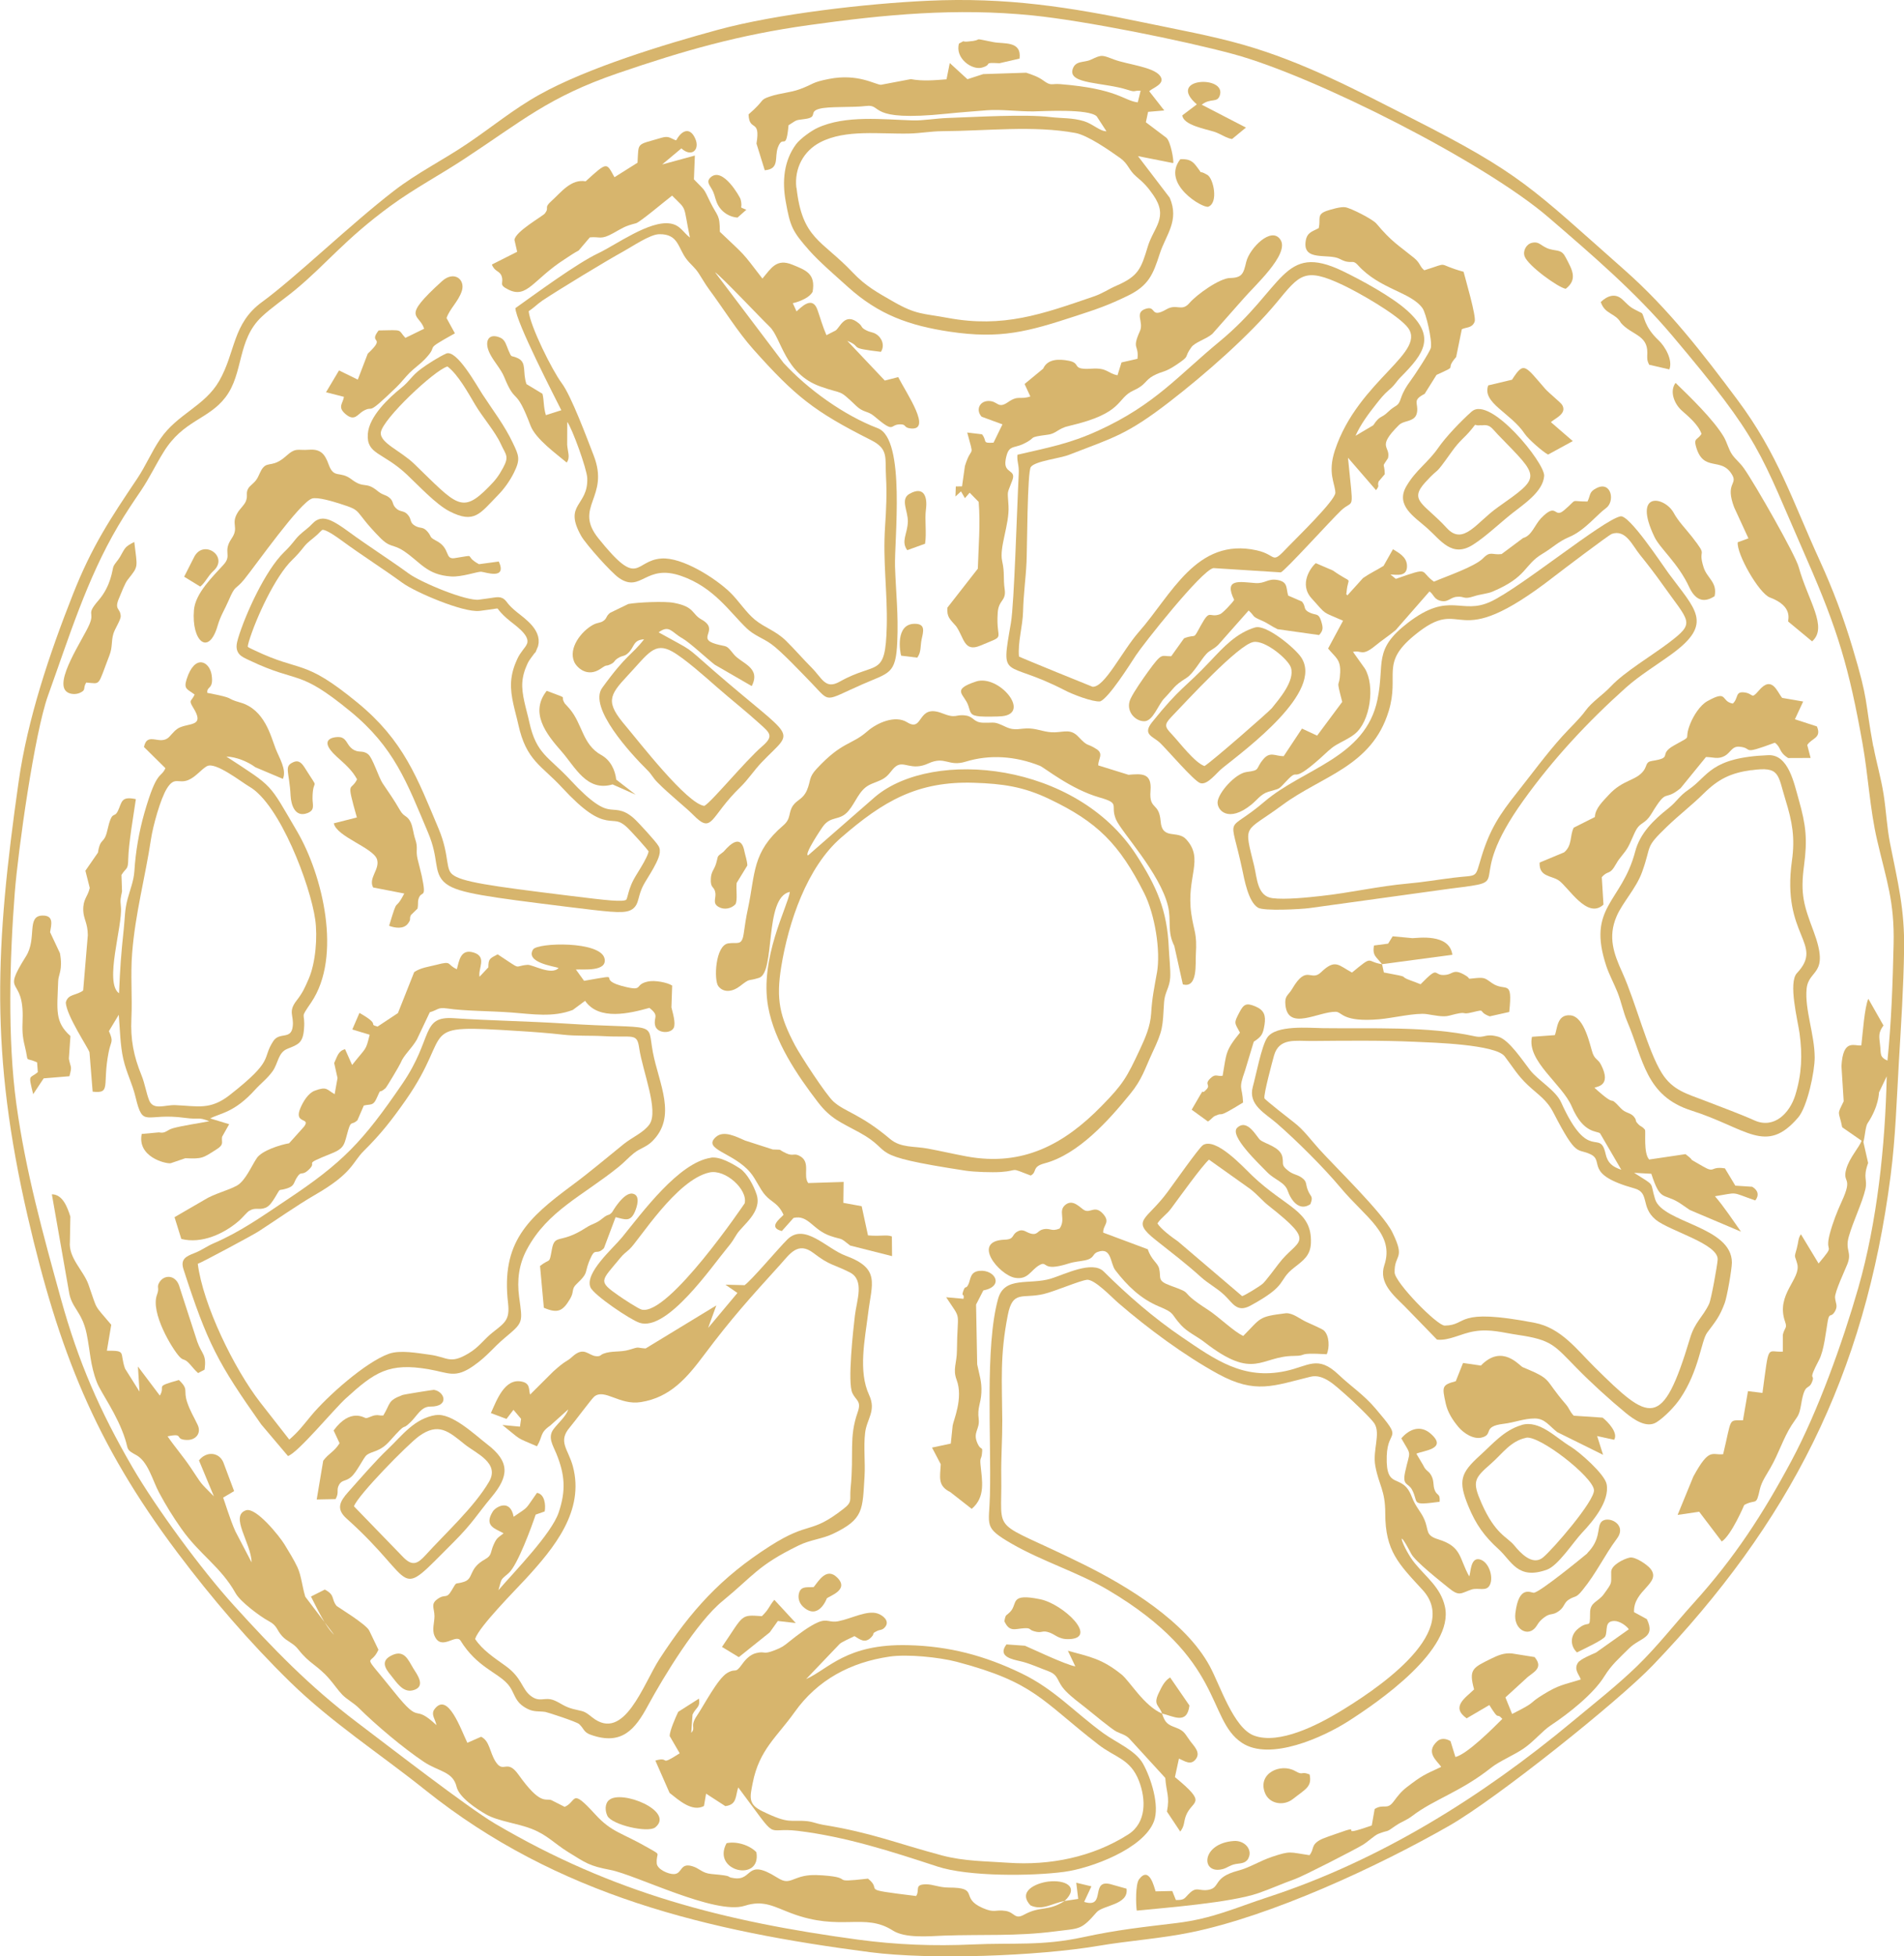 <?xml version="1.0" encoding="UTF-8"?> <svg xmlns="http://www.w3.org/2000/svg" xmlns:xlink="http://www.w3.org/1999/xlink" xml:space="preserve" width="100%" height="100%" style="shape-rendering:geometricPrecision; text-rendering:geometricPrecision; image-rendering:optimizeQuality; fill-rule:evenodd; clip-rule:evenodd" viewBox="0 0 20.488 21.041"> <defs> <style type="text/css"> .str0 {stroke:#D7B56D;stroke-width:0.121} .fil0 {fill:none} .fil1 {fill:#D7B56D} </style> </defs> <g id="Ebene_x0020_1">  <path class="fil0 str0" d="M5.721 6.96c-0.02,0.042 -0.071,0.088 -0.101,0.155 -0.033,0.072 -0.054,0.14 -0.06,0.22 -0.01,0.146 0.046,0.304 0.077,0.447 0.081,0.365 0.226,0.4 0.456,0.648 0.479,0.518 0.476,0.23 0.687,0.416 0.041,0.036 0.237,0.25 0.256,0.287 0.031,0.061 -0.126,0.282 -0.164,0.355 -0.148,0.279 0.1,0.311 -0.76,0.205 -1.721,-0.213 -1.199,-0.165 -1.449,-0.759 -0.228,-0.54 -0.368,-0.932 -0.857,-1.332 -0.575,-0.471 -0.568,-0.303 -1.093,-0.553 -0.099,-0.047 -0.127,-0.052 -0.093,-0.166 0.077,-0.255 0.289,-0.718 0.482,-0.904 0.046,-0.044 0.083,-0.087 0.124,-0.139 0.047,-0.059 0.094,-0.085 0.147,-0.134 0.075,-0.07 0.08,-0.131 0.341,0.06 0.217,0.159 0.438,0.298 0.651,0.453 0.133,0.097 0.636,0.31 0.792,0.291 0.334,-0.041 0.145,-0.057 0.37,0.123 0.092,0.074 0.26,0.188 0.195,0.327zm1.225 1.852c0,0 0,0 0,0z"></path> <path class="fil1" d="M20.312 11.408c-0.09,-0.04 -0.07,-0.073 -0.081,-0.164 -0.012,-0.104 -0.02,-0.136 0.036,-0.215l-0.163 -0.287c-0.041,0.092 -0.061,0.382 -0.075,0.501 -0.071,0.013 -0.197,-0.081 -0.214,0.223l0.024 0.379c-0.077,0.158 -0.054,0.091 -0.016,0.279l0.209 0.145c-0.026,0.07 -0.131,0.183 -0.165,0.303 -0.046,0.16 0.078,0.076 -0.05,0.352 -0.05,0.109 -0.096,0.227 -0.128,0.347 -0.06,0.228 0.074,0.086 -0.12,0.318l-0.19 -0.314c-0.031,0.04 -0.027,0.088 -0.044,0.149 -0.031,0.113 -0.024,0.065 0.004,0.168 0.045,0.164 -0.234,0.328 -0.131,0.622 0.026,0.074 -0.004,0.059 -0.024,0.142l-0 0.181c-0.176,0.01 -0.145,-0.104 -0.219,0.444l-0.156 -0.019 -0.054 0.314c-0.161,0.002 -0.117,-0.036 -0.213,0.364 -0.12,0.015 -0.147,-0.079 -0.321,0.241l-0.169 0.412 0.232 -0.034 0.243 0.32c0.105,-0.069 0.242,-0.393 0.242,-0.393 0.131,-0.07 0.126,0.021 0.168,-0.169 0.019,-0.084 0.073,-0.157 0.115,-0.232 0.088,-0.153 0.138,-0.319 0.226,-0.456 0.07,-0.108 0.081,-0.095 0.104,-0.23 0.039,-0.237 0.079,-0.142 0.116,-0.235 0.04,-0.102 -0.058,0.017 0.076,-0.238 0.054,-0.103 0.073,-0.302 0.093,-0.416 0.018,-0.101 0.034,-0.034 0.075,-0.101 0.039,-0.064 0.009,-0.09 0.004,-0.154 -0.004,-0.06 0.107,-0.294 0.132,-0.358 0.053,-0.133 -0.027,-0.146 0.016,-0.298 0.047,-0.165 0.144,-0.361 0.178,-0.507 0.026,-0.112 -0.03,-0.118 0.03,-0.284l-0.051 -0.225c0.018,-0.068 0.022,-0.167 0.045,-0.202 0.122,-0.182 0.122,-0.328 0.123,-0.332l0.083 -0.173c-0.016,0.74 -0.102,1.566 -0.307,2.279 -0.168,0.584 -0.432,1.322 -0.718,1.856 -0.306,0.572 -0.613,1.044 -1.049,1.526 -0.209,0.231 -0.387,0.463 -0.613,0.683 -0.216,0.209 -0.466,0.405 -0.698,0.598 -0.967,0.804 -2.062,1.489 -3.264,1.883 -0.365,0.119 -0.601,0.234 -0.995,0.282 -0.365,0.044 -0.634,0.072 -0.999,0.151 -0.449,0.097 -0.749,0.059 -1.191,0.079 -0.42,0.019 -0.819,0.004 -1.236,-0.052 -1.441,-0.195 -2.637,-0.501 -3.903,-1.246 -0.297,-0.175 -1.151,-0.837 -1.485,-1.089 -0.514,-0.389 -0.899,-0.787 -1.33,-1.262 -0.345,-0.38 -0.832,-1.042 -1.09,-1.485 -0.352,-0.607 -0.58,-1.129 -0.768,-1.807 -0.193,-0.699 -0.381,-1.376 -0.48,-2.098 -0.096,-0.701 -0.072,-1.569 -0.017,-2.275 0.036,-0.457 0.212,-1.713 0.358,-2.119 0.223,-0.619 0.417,-1.253 0.754,-1.823 0.081,-0.137 0.158,-0.251 0.247,-0.382 0.089,-0.132 0.157,-0.276 0.241,-0.411 0.212,-0.346 0.481,-0.348 0.667,-0.591 0.198,-0.259 0.123,-0.616 0.391,-0.867 0.104,-0.098 0.249,-0.196 0.363,-0.291 0.344,-0.286 0.526,-0.537 1.023,-0.901 0.256,-0.187 0.529,-0.331 0.792,-0.504 0.628,-0.412 0.907,-0.666 1.652,-0.922 0.716,-0.245 1.304,-0.413 2.058,-0.518 0.813,-0.114 1.584,-0.187 2.406,-0.104 0.561,0.057 1.614,0.268 2.161,0.416 0.878,0.238 2.702,1.162 3.392,1.757 0.462,0.398 0.932,0.8 1.326,1.266 0.968,1.146 0.932,1.225 1.455,2.416 0.33,0.752 0.453,1.165 0.598,1.983 0.061,0.344 0.077,0.694 0.156,1.033 0.1,0.432 0.188,0.657 0.177,1.12 -0.01,0.429 -0.023,0.821 -0.066,1.25zm-0.155 -3.381c-0.096,-0.519 -0.045,-0.47 -0.222,-1.058 -0.1,-0.334 -0.209,-0.623 -0.354,-0.941 -0.295,-0.644 -0.449,-1.143 -0.884,-1.726 -0.374,-0.501 -0.743,-0.98 -1.214,-1.396 -1.006,-0.889 -1.11,-1.034 -2.29,-1.633 -0.592,-0.3 -1.162,-0.605 -1.816,-0.792 -0.336,-0.096 -0.715,-0.165 -1.06,-0.237 -0.813,-0.17 -1.492,-0.275 -2.33,-0.236 -0.659,0.03 -1.633,0.141 -2.264,0.313 -0.577,0.157 -1.399,0.408 -1.915,0.695 -0.287,0.16 -0.514,0.351 -0.782,0.531 -0.262,0.177 -0.537,0.312 -0.789,0.507 -0.464,0.357 -1.063,0.936 -1.416,1.193 -0.321,0.233 -0.284,0.537 -0.461,0.848 -0.158,0.276 -0.451,0.355 -0.636,0.627 -0.091,0.133 -0.154,0.285 -0.246,0.423 -0.293,0.437 -0.488,0.728 -0.694,1.249 -0.251,0.635 -0.487,1.337 -0.583,2.01 -0.253,1.775 -0.31,2.919 0.098,4.684 0.332,1.434 0.722,2.429 1.61,3.61 0.371,0.493 0.774,0.963 1.215,1.394 0.444,0.434 0.967,0.772 1.451,1.159 1.426,1.141 3.05,1.519 4.787,1.745 0.653,0.085 1.805,0.042 2.456,-0.068 0.331,-0.056 0.671,-0.078 0.997,-0.145 0.859,-0.175 2.004,-0.703 2.783,-1.149 0.512,-0.294 1.814,-1.335 2.185,-1.721 1.472,-1.535 2.283,-3.115 2.561,-5.268 0.053,-0.41 0.065,-0.814 0.089,-1.226 0.024,-0.406 0.05,-0.797 0.056,-1.204 0.007,-0.438 -0.067,-0.722 -0.15,-1.14 -0.036,-0.181 -0.042,-0.35 -0.07,-0.529 -0.028,-0.18 -0.078,-0.345 -0.11,-0.518z"></path> <path class="fil1" d="M11.455 20.446c-0.185,0.117 -0.256,0.048 -0.438,0.148 -0.1,0.055 -0.099,-0.028 -0.198,-0.042 -0.114,-0.017 -0.113,0.027 -0.247,-0.032 -0.251,-0.111 -0.021,-0.219 -0.364,-0.219 -0.102,0 -0.169,-0.036 -0.246,-0.035 -0.128,0.002 -0.061,0.062 -0.104,0.126 -0.649,-0.08 -0.344,-0.049 -0.518,-0.187 -0.442,0.05 -0.122,-0.009 -0.485,-0.035 -0.098,-0.007 -0.183,-0.007 -0.276,0.028 -0.098,0.037 -0.123,0.054 -0.219,-0.006 -0.337,-0.212 -0.255,0.037 -0.46,0.008 -0.112,-0.016 0.028,-0.021 -0.245,-0.045 -0.103,-0.009 -0.126,-0.062 -0.21,-0.085 -0.13,-0.036 -0.102,0.082 -0.192,0.086 -0.059,0.003 -0.182,-0.051 -0.186,-0.115 -0.008,-0.128 0.06,-0.08 -0.09,-0.166 -0.288,-0.166 -0.393,-0.166 -0.57,-0.359 -0.271,-0.297 -0.195,-0.141 -0.331,-0.083l-0.144 -0.073c-0.065,-0.021 -0.116,0.059 -0.354,-0.275 -0.126,-0.175 -0.158,-0.004 -0.245,-0.138 -0.065,-0.101 -0.062,-0.222 -0.156,-0.268l-0.148 0.065c-0.07,-0.143 -0.21,-0.555 -0.354,-0.361 -0.042,0.056 0.012,0.113 0.021,0.171 -0.266,-0.25 -0.15,0.024 -0.455,-0.357 -0.372,-0.465 -0.255,-0.255 -0.169,-0.454l-0.099 -0.206c-0.032,-0.068 -0.344,-0.257 -0.35,-0.264 -0.062,-0.074 -0.012,-0.116 -0.128,-0.177l-0.149 0.075c0.06,0.115 0.156,0.326 0.249,0.411l-0.31 -0.409c-0.033,-0.107 -0.043,-0.228 -0.084,-0.316 -0.037,-0.08 -0.095,-0.173 -0.14,-0.247 -0.055,-0.09 -0.306,-0.401 -0.413,-0.367 -0.181,0.059 0.057,0.356 0.059,0.56l-0.174 -0.333c-0.055,-0.119 -0.123,-0.344 -0.132,-0.363l0.118 -0.07 -0.116 -0.31c-0.047,-0.11 -0.183,-0.122 -0.262,-0.02l0.161 0.387c-0.165,-0.166 -0.119,-0.115 -0.252,-0.312 -0.08,-0.119 -0.169,-0.22 -0.247,-0.334 0.188,-0.04 0.064,0.034 0.207,0.039 0.097,0.003 0.16,-0.073 0.116,-0.164 -0.043,-0.091 -0.077,-0.14 -0.111,-0.239 -0.047,-0.136 0.022,-0.135 -0.09,-0.242 -0.275,0.078 -0.137,0.053 -0.205,0.168l-0.236 -0.313 0.017 0.27 -0.156 -0.248c-0.061,-0.177 0.02,-0.193 -0.195,-0.192l0.047 -0.279c-0.194,-0.231 -0.142,-0.139 -0.245,-0.432 -0.052,-0.149 -0.217,-0.287 -0.2,-0.461l0.005 -0.27c-0.031,-0.099 -0.082,-0.24 -0.199,-0.24l0.183 1.042c0.026,0.184 0.14,0.212 0.191,0.457 0.039,0.189 0.038,0.335 0.11,0.522 0.044,0.114 0.221,0.347 0.306,0.616 0.034,0.106 0.006,0.108 0.115,0.166 0.13,0.069 0.177,0.271 0.248,0.404 0.078,0.145 0.146,0.255 0.241,0.39 0.196,0.279 0.423,0.407 0.584,0.695 0.05,0.089 0.26,0.247 0.352,0.296 0.1,0.053 0.084,0.094 0.149,0.165 0.054,0.059 0.118,0.071 0.173,0.142 0.121,0.156 0.202,0.166 0.332,0.315 0.047,0.053 0.097,0.127 0.142,0.173 0.053,0.053 0.12,0.086 0.175,0.14 0.186,0.185 0.481,0.433 0.699,0.579 0.16,0.108 0.315,0.103 0.355,0.27 0.027,0.115 0.216,0.239 0.319,0.298 0.131,0.074 0.332,0.093 0.492,0.156 0.165,0.065 0.241,0.156 0.386,0.246 0.195,0.12 0.226,0.15 0.456,0.194 0.278,0.053 1.131,0.488 1.447,0.386 0.205,-0.066 0.319,0.012 0.501,0.08 0.534,0.201 0.787,-0.01 1.093,0.186 0.134,0.086 0.391,0.061 0.548,0.055 0.414,-0.015 0.781,0.009 1.202,-0.046 0.26,-0.034 0.273,-0.009 0.443,-0.205 0.066,-0.077 0.348,-0.079 0.322,-0.254l-0.15 -0.042c-0.258,-0.084 -0.057,0.263 -0.306,0.184l0.078 -0.167 -0.163 -0.039 0.021 0.174 -0.151 0.023z"></path> <path class="fil1" d="M5.69 3.346c0.05,-0.032 0.095,-0.078 0.146,-0.113 0.173,-0.115 0.689,-0.429 0.872,-0.529 0.098,-0.054 0.286,-0.183 0.384,-0.185 0.211,-0.005 0.202,0.15 0.298,0.272 0.045,0.057 0.086,0.083 0.13,0.151 0.038,0.058 0.068,0.113 0.11,0.17 0.156,0.21 0.305,0.453 0.476,0.645 0.453,0.507 0.654,0.668 1.266,0.976 0.193,0.097 0.15,0.187 0.162,0.398 0.01,0.172 0.002,0.357 -0.01,0.529 -0.026,0.384 0.027,0.707 0.018,1.073 -0.014,0.567 -0.106,0.373 -0.506,0.598 -0.156,0.088 -0.187,-0.035 -0.305,-0.153 -0.094,-0.094 -0.18,-0.195 -0.274,-0.287 -0.113,-0.11 -0.225,-0.137 -0.334,-0.226 -0.097,-0.08 -0.174,-0.204 -0.267,-0.294 -0.158,-0.153 -0.516,-0.381 -0.74,-0.364 -0.296,0.022 -0.234,0.334 -0.676,-0.216 -0.275,-0.341 0.126,-0.438 -0.052,-0.893 -0.072,-0.185 -0.24,-0.639 -0.344,-0.778 -0.102,-0.136 -0.339,-0.612 -0.355,-0.772zm1.581 -1.837c-0.065,-0.027 -0.078,-0.049 -0.154,-0.027 -0.275,0.082 -0.243,0.041 -0.257,0.268l-0.248 0.156c-0.088,-0.157 -0.072,-0.173 -0.31,0.044 -0.157,-0.028 -0.266,0.12 -0.365,0.209 -0.093,0.083 -0.02,0.066 -0.073,0.136 -0.024,0.031 -0.322,0.196 -0.328,0.286l0.029 0.127 -0.272 0.137c0.03,0.081 0.086,0.064 0.106,0.129 0.024,0.078 -0.04,0.085 0.072,0.141 0.201,0.1 0.265,-0.108 0.605,-0.327 0.05,-0.032 0.096,-0.065 0.151,-0.094l0.12 -0.141c0.112,-0.011 0.115,0.031 0.253,-0.046 0.108,-0.06 0.121,-0.074 0.244,-0.106 0.042,-0.011 0.322,-0.247 0.388,-0.297 0.168,0.168 0.115,0.081 0.192,0.451 -0.072,-0.054 -0.103,-0.134 -0.211,-0.151 -0.226,-0.035 -0.58,0.227 -0.778,0.321 -0.228,0.108 -0.665,0.43 -0.889,0.589 0.006,0.149 0.423,0.955 0.494,1.098l-0.166 0.053c-0.028,-0.093 -0.019,-0.162 -0.037,-0.23l-0.172 -0.104c-0.045,-0.132 0.006,-0.229 -0.09,-0.277 -0.084,-0.041 -0.064,0.007 -0.105,-0.089 -0.02,-0.047 -0.033,-0.108 -0.082,-0.131 -0.132,-0.061 -0.184,0.037 -0.116,0.171 0.046,0.09 0.118,0.163 0.154,0.251 0.127,0.313 0.118,0.086 0.283,0.522 0.054,0.144 0.285,0.309 0.389,0.397 0.041,-0.057 0.01,-0.114 0.005,-0.193l0.001 -0.244c0.052,0.067 0.211,0.505 0.215,0.603 0.013,0.307 -0.262,0.275 -0.064,0.625 0.051,0.089 0.324,0.395 0.407,0.451 0.24,0.163 0.282,-0.158 0.67,-0.022 0.349,0.122 0.515,0.382 0.701,0.561 0.083,0.08 0.177,0.107 0.266,0.171 0.108,0.077 0.334,0.317 0.436,0.422 0.204,0.212 0.127,0.195 0.538,0.014 0.296,-0.131 0.367,-0.106 0.382,-0.461 0.013,-0.298 -0.014,-0.516 -0.024,-0.804 -0.01,-0.28 0.119,-1.376 -0.185,-1.492 -0.368,-0.14 -0.755,-0.421 -1.014,-0.702l-0.738 -0.976c0.059,0.035 0.488,0.49 0.587,0.585 0.129,0.123 0.159,0.506 0.547,0.644 0.254,0.091 0.186,0.018 0.386,0.209 0.075,0.072 0.125,0.053 0.19,0.108 0.237,0.201 0.159,0.087 0.288,0.09 0.063,0.001 0.029,0.035 0.106,0.044 0.233,0.025 -0.035,-0.364 -0.133,-0.552l-0.144 0.037 -0.404 -0.427c0.177,0.072 -0.014,0.074 0.362,0.118 0.044,-0.066 0.012,-0.151 -0.051,-0.19 -0.038,-0.024 -0.057,-0.017 -0.102,-0.039 -0.067,-0.033 -0.041,-0.04 -0.083,-0.076 -0.155,-0.132 -0.206,0.052 -0.254,0.077l-0.096 0.049c-0.043,-0.099 -0.062,-0.174 -0.097,-0.273 -0.056,-0.159 -0.179,-0.022 -0.225,0.017l-0.04 -0.088c0,0 0.164,-0.035 0.213,-0.122 0.035,-0.198 -0.074,-0.233 -0.217,-0.292 -0.173,-0.071 -0.229,0.039 -0.323,0.149 -0.235,-0.306 -0.174,-0.232 -0.458,-0.503 -0,-0.19 -0.026,-0.162 -0.103,-0.319 -0.078,-0.16 -0.047,-0.111 -0.176,-0.245l0.01 -0.256 -0.352 0.096 0.207 -0.173c0.11,0.1 0.2,0.015 0.151,-0.101 -0.057,-0.134 -0.147,-0.094 -0.204,0.01z"></path> <path class="fil1" d="M12.449 10.462c-0.029,0.167 -0.052,0.265 -0.062,0.438 -0.009,0.141 -0.064,0.265 -0.123,0.391 -0.138,0.295 -0.178,0.368 -0.411,0.605 -0.402,0.411 -0.847,0.652 -1.449,0.542 -0.14,-0.026 -0.282,-0.059 -0.422,-0.085 -0.144,-0.027 -0.29,-0.006 -0.404,-0.103 -0.322,-0.272 -0.49,-0.292 -0.611,-0.404 -0.082,-0.076 -0.353,-0.492 -0.412,-0.603 -0.165,-0.313 -0.206,-0.492 -0.148,-0.849 0.077,-0.47 0.274,-1.066 0.645,-1.386 0.45,-0.39 0.82,-0.61 1.433,-0.589 0.304,0.01 0.528,0.041 0.807,0.175 0.514,0.245 0.752,0.481 1.02,1.012 0.113,0.224 0.18,0.615 0.137,0.859zm-3.95 -0.868c-0.021,0.154 -0.329,0.715 -0.233,1.236 0.068,0.372 0.308,0.728 0.535,1.024 0.139,0.181 0.25,0.218 0.445,0.325 0.406,0.222 0.028,0.241 1.146,0.412 0.093,0.014 0.282,0.02 0.376,0.014 0.209,-0.014 0.079,-0.056 0.323,0.038 0.073,-0.038 0.008,-0.094 0.149,-0.131 0.364,-0.096 0.692,-0.464 0.921,-0.746 0.13,-0.159 0.156,-0.266 0.239,-0.444 0.116,-0.246 0.11,-0.274 0.126,-0.542 0.007,-0.11 0.06,-0.157 0.066,-0.267 0.005,-0.082 -0.011,-0.223 -0.015,-0.314 -0.017,-0.412 -0.132,-0.666 -0.35,-1.004 -0.644,-0.997 -2.184,-1.149 -2.808,-0.627l-0.724 0.632c-0.046,-0.008 0.145,-0.29 0.157,-0.307 0.09,-0.127 0.183,-0.057 0.279,-0.173 0.076,-0.09 0.112,-0.217 0.218,-0.275 0.054,-0.029 0.115,-0.042 0.166,-0.076 0.058,-0.038 0.078,-0.091 0.124,-0.126 0.088,-0.067 0.165,0.053 0.35,-0.032 0.183,-0.084 0.215,0.038 0.401,-0.019 0.261,-0.08 0.537,-0.06 0.799,0.044 0.052,0.021 0.33,0.251 0.643,0.341 0.231,0.066 0.111,0.078 0.176,0.235 0.056,0.134 0.474,0.576 0.56,0.932 0.039,0.16 -0.012,0.272 0.068,0.429l0.092 0.414c0.163,0.046 0.134,-0.228 0.14,-0.319 0.014,-0.24 -0.019,-0.236 -0.049,-0.441 -0.057,-0.396 0.142,-0.585 -0.055,-0.8 -0.094,-0.103 -0.259,0.012 -0.275,-0.195 -0.017,-0.209 -0.126,-0.116 -0.109,-0.327 0.016,-0.194 -0.093,-0.184 -0.237,-0.172l-0.325 -0.101c-0.002,-0.07 0.062,-0.124 -0.02,-0.176 -0.111,-0.071 -0.083,-0.015 -0.192,-0.13 -0.082,-0.088 -0.148,-0.054 -0.255,-0.05 -0.1,0.004 -0.173,-0.035 -0.267,-0.041 -0.112,-0.006 -0.155,0.032 -0.263,-0.018 -0.132,-0.062 -0.107,-0.041 -0.24,-0.044 -0.106,-0.002 -0.101,-0.064 -0.186,-0.077 -0.117,-0.018 -0.099,0.038 -0.255,-0.024 -0.277,-0.109 -0.198,0.209 -0.379,0.096 -0.128,-0.08 -0.323,0.005 -0.43,0.099 -0.17,0.149 -0.267,0.104 -0.544,0.402 -0.088,0.095 -0.06,0.127 -0.104,0.23 -0.041,0.096 -0.104,0.1 -0.15,0.165 -0.053,0.077 -0.017,0.139 -0.104,0.213 -0.339,0.29 -0.299,0.514 -0.381,0.897 -0.022,0.101 -0.031,0.171 -0.046,0.272 -0.02,0.131 -0.069,0.085 -0.165,0.1 -0.141,0.021 -0.157,0.398 -0.107,0.461 0.061,0.078 0.16,0.054 0.228,0.002 0.128,-0.097 0.072,-0.049 0.209,-0.092 0.181,-0.056 0.052,-0.86 0.329,-0.924z"></path> <path class="fil1" d="M5.113 17.626c0.041,-0.131 0.43,-0.521 0.545,-0.646 0.302,-0.329 0.636,-0.73 0.506,-1.211 -0.05,-0.184 -0.164,-0.264 -0.033,-0.417 0.049,-0.057 0.235,-0.308 0.264,-0.332 0.112,-0.089 0.271,0.096 0.5,0.06 0.319,-0.05 0.498,-0.263 0.681,-0.507 0.299,-0.399 0.497,-0.616 0.817,-0.969 0.106,-0.117 0.192,-0.256 0.361,-0.127 0.177,0.136 0.212,0.118 0.389,0.207 0.164,0.083 0.075,0.301 0.056,0.466 -0.016,0.137 -0.083,0.721 -0.026,0.835 0.039,0.08 0.099,0.082 0.056,0.204 -0.097,0.276 -0.038,0.438 -0.076,0.816 -0.013,0.129 0.025,0.145 -0.078,0.224 -0.362,0.282 -0.355,0.122 -0.791,0.4 -0.528,0.337 -0.851,0.696 -1.187,1.213 -0.175,0.269 -0.38,0.903 -0.725,0.628 -0.097,-0.078 -0.09,-0.059 -0.207,-0.09 -0.099,-0.026 -0.134,-0.066 -0.206,-0.094 -0.103,-0.039 -0.15,0.03 -0.25,-0.048 -0.098,-0.077 -0.09,-0.193 -0.272,-0.323 -0.117,-0.084 -0.246,-0.168 -0.325,-0.288zm2.892 -3.804l-0.199 -0.005 0.129 0.089 -0.315 0.376 0.088 -0.242 -0.761 0.463c-0.11,-0.007 -0.054,-0.023 -0.18,0.015 -0.091,0.027 -0.189,0.008 -0.273,0.041 -0.039,0.015 -0.028,0.031 -0.081,0.027 -0.083,-0.007 -0.128,-0.11 -0.254,0.005 -0.069,0.063 -0.06,0.028 -0.207,0.161l-0.248 0.247c-0.016,-0.054 0.003,-0.119 -0.086,-0.139 -0.19,-0.044 -0.276,0.208 -0.336,0.338l0.168 0.063 0.075 -0.098 0.082 0.097 -0.012 0.084 -0.189 -0.018c0.216,0.172 0.13,0.125 0.372,0.229 0.065,-0.108 0.028,-0.143 0.142,-0.222l0.194 -0.174c-0.021,0.072 -0.109,0.147 -0.157,0.211 -0.067,0.089 -0.007,0.174 0.03,0.265 0.092,0.227 0.104,0.395 0.025,0.631 -0.077,0.23 -0.474,0.634 -0.649,0.837 0.041,-0.135 0.013,-0.099 0.111,-0.185 0.095,-0.083 0.247,-0.499 0.29,-0.628l0.097 -0.034c0.013,-0.071 0,-0.187 -0.083,-0.2 -0.137,0.192 -0.077,0.138 -0.251,0.257 -0.037,-0.199 -0.193,-0.106 -0.224,-0.057 -0.098,0.157 0.023,0.183 0.116,0.235 -0.056,0.046 -0.072,0.042 -0.108,0.124 -0.037,0.084 -0.016,0.113 -0.091,0.155 -0.185,0.103 -0.117,0.207 -0.228,0.243 -0.109,0.035 -0.067,-0.016 -0.134,0.095 -0.058,0.097 -0.064,0.027 -0.153,0.092 -0.074,0.054 -0.03,0.098 -0.03,0.183 -0,0.068 -0.028,0.144 0,0.209 0.072,0.171 0.231,-0.027 0.281,0.054 0.172,0.279 0.391,0.339 0.503,0.462 0.089,0.097 0.065,0.196 0.219,0.272 0.068,0.034 0.118,0.022 0.19,0.032 0.017,0.002 0.336,0.105 0.364,0.131 0.054,0.05 0.046,0.088 0.128,0.116 0.331,0.116 0.474,-0.059 0.611,-0.313 0.172,-0.317 0.528,-0.901 0.802,-1.125 0.338,-0.277 0.378,-0.383 0.82,-0.599 0.126,-0.062 0.252,-0.07 0.367,-0.124 0.338,-0.16 0.32,-0.26 0.343,-0.622 0.009,-0.15 -0.012,-0.311 0.006,-0.465 0.017,-0.151 0.123,-0.236 0.043,-0.408 -0.119,-0.256 -0.045,-0.598 -0.011,-0.874 0.04,-0.33 0.136,-0.484 -0.242,-0.624 -0.204,-0.075 -0.441,-0.357 -0.626,-0.175 -0.093,0.091 -0.396,0.452 -0.464,0.494z"></path> <path class="fil1" d="M8.569 2.019c-0.023,-0.207 0.076,-0.395 0.258,-0.489 0.275,-0.142 0.638,-0.086 0.962,-0.094 0.119,-0.003 0.224,-0.024 0.35,-0.025 0.49,-0.003 0.978,-0.064 1.432,0.019 0.133,0.024 0.366,0.187 0.483,0.27 0.088,0.063 0.091,0.129 0.171,0.197 0.083,0.07 0.122,0.11 0.185,0.201 0.168,0.242 0.003,0.345 -0.06,0.556 -0.071,0.235 -0.1,0.316 -0.335,0.418 -0.095,0.041 -0.144,0.082 -0.25,0.118 -0.551,0.189 -0.969,0.34 -1.567,0.229 -0.268,-0.05 -0.335,-0.032 -0.582,-0.173 -0.174,-0.1 -0.298,-0.166 -0.439,-0.314 -0.335,-0.354 -0.544,-0.358 -0.606,-0.911zm3.705 -1.045l-0.031 0.127c-0.152,-0.018 -0.213,-0.146 -0.834,-0.196 -0.099,-0.008 -0.096,0.025 -0.185,-0.041 -0.052,-0.038 -0.118,-0.061 -0.182,-0.082l-0.462 0.015 -0.17 0.055 -0.19 -0.174 -0.035 0.175c-0.127,0.01 -0.259,0.022 -0.384,-0.002l-0.322 0.061c-0.067,-0.004 -0.248,-0.124 -0.559,-0.063 -0.19,0.037 -0.156,0.052 -0.313,0.11 -0.107,0.039 -0.211,0.041 -0.323,0.079 -0.118,0.04 -0.043,0.032 -0.229,0.192 0.006,0.193 0.131,0.039 0.085,0.314l0.089 0.287c0.165,-0.013 0.101,-0.139 0.142,-0.247 0.057,-0.149 0.086,0.059 0.114,-0.237 0.104,-0.067 0.07,-0.051 0.182,-0.068 0.141,-0.021 0.028,-0.076 0.15,-0.109 0.102,-0.028 0.357,-0.012 0.5,-0.03 0.191,-0.025 -0.004,0.173 0.868,0.083 0.146,-0.015 0.286,-0.025 0.433,-0.037 0.149,-0.012 0.345,0.014 0.503,0.012 0.114,-0.002 0.592,-0.03 0.68,0.053l0.105 0.161c-0.071,-0 -0.147,-0.08 -0.243,-0.109 -0.125,-0.038 -0.235,-0.029 -0.36,-0.044 -0.278,-0.033 -0.792,-0.001 -1.111,0.01 -0.114,0.004 -0.266,0.029 -0.367,0.026 -0.325,-0.01 -0.729,-0.059 -1.03,0.081 -0.067,0.031 -0.184,0.116 -0.228,0.174 -0.134,0.18 -0.151,0.401 -0.113,0.613 0.049,0.276 0.071,0.323 0.256,0.533 0.106,0.12 0.29,0.278 0.414,0.39 0.331,0.299 0.661,0.416 1.094,0.481 0.55,0.082 0.842,-0 1.353,-0.167 0.227,-0.074 0.351,-0.115 0.568,-0.221 0.221,-0.108 0.269,-0.228 0.34,-0.449 0.066,-0.205 0.214,-0.354 0.108,-0.603l-0.342 -0.448 0.379 0.075c0.009,-0.025 -0.027,-0.234 -0.074,-0.273l-0.22 -0.166 0.024 -0.112 0.174 -0.015 -0.162 -0.207c0.039,-0.038 0.18,-0.078 0.117,-0.165 -0.07,-0.096 -0.349,-0.122 -0.493,-0.175 -0.129,-0.047 -0.127,-0.059 -0.252,0.001 -0.074,0.035 -0.168,0.005 -0.197,0.106 -0.044,0.16 0.336,0.135 0.596,0.219 0.087,0.028 0.055,0.005 0.135,0.009z"></path> <path class="fil1" d="M10.965 7.064c-0.015,-0.157 0.04,-0.326 0.044,-0.49 0.004,-0.182 0.029,-0.353 0.037,-0.529 0.007,-0.144 0.008,-0.969 0.046,-1.022 0.047,-0.065 0.308,-0.091 0.413,-0.132 0.472,-0.184 0.616,-0.21 1.088,-0.576 0.372,-0.288 0.846,-0.701 1.145,-1.062 0.248,-0.3 0.299,-0.383 0.713,-0.187 0.177,0.084 0.554,0.3 0.682,0.438 0.257,0.276 -0.517,0.575 -0.769,1.34 -0.081,0.246 0.003,0.356 0.005,0.455 0.002,0.082 -0.427,0.496 -0.508,0.581 -0.191,0.203 -0.11,0.09 -0.338,0.039 -0.649,-0.144 -0.918,0.481 -1.268,0.877 -0.179,0.203 -0.37,0.601 -0.499,0.59 -0.003,-0 -0.751,-0.304 -0.792,-0.325zm3.229 -4.613c-0.066,0.038 -0.127,0.044 -0.143,0.135 -0.042,0.234 0.244,0.134 0.366,0.199 0.129,0.069 0.13,-0.005 0.195,0.067 0.236,0.261 0.569,0.287 0.695,0.463 0.038,0.053 0.105,0.344 0.09,0.424 -0.009,0.046 -0.183,0.309 -0.221,0.359 -0.04,0.053 -0.078,0.116 -0.099,0.179 -0.035,0.108 -0.05,0.065 -0.144,0.156 -0.072,0.07 -0.083,0.03 -0.156,0.141l-0.191 0.113c0.055,-0.123 0.14,-0.237 0.224,-0.343 0.04,-0.051 0.084,-0.106 0.133,-0.147 0.072,-0.06 0.075,-0.087 0.134,-0.146 0.249,-0.251 0.377,-0.431 0.064,-0.712 -0.167,-0.15 -0.491,-0.326 -0.696,-0.425 -0.643,-0.307 -0.621,0.181 -1.322,0.759 -0.443,0.365 -0.694,0.679 -1.302,0.957 -0.317,0.145 -0.545,0.184 -0.873,0.261 -0.007,0.08 0.02,0.104 0.014,0.21 -0.019,0.367 -0.048,1.387 -0.084,1.599 -0.111,0.641 -0.077,0.383 0.581,0.725 0.081,0.042 0.296,0.126 0.379,0.119 0.093,-0.036 0.318,-0.393 0.386,-0.497 0.07,-0.108 0.704,-0.913 0.833,-0.937l0.725 0.046c0.041,-0.011 0.548,-0.571 0.649,-0.666 0.141,-0.132 0.134,0.047 0.074,-0.567l0.302 0.349c0.047,-0.063 0.009,-0.037 0.028,-0.094l0.066 -0.078c-0.003,-0.14 -0.039,-0.056 0.035,-0.173 0.03,-0.133 -0.13,-0.11 0.117,-0.355 0.057,-0.057 0.178,-0.029 0.195,-0.138 0.016,-0.103 -0.056,-0.127 0.082,-0.198l0.128 -0.204c0.255,-0.116 0.074,-0.036 0.211,-0.192l0.061 -0.299c0.053,-0.025 0.11,-0.011 0.138,-0.081 0.021,-0.052 -0.101,-0.464 -0.119,-0.537 -0.314,-0.086 -0.13,-0.107 -0.423,-0.016 -0.05,-0.04 -0.042,-0.078 -0.111,-0.134 -0.172,-0.14 -0.238,-0.17 -0.404,-0.368 -0.039,-0.047 -0.275,-0.167 -0.335,-0.176 -0.047,-0.008 -0.154,0.023 -0.203,0.04 -0.108,0.039 -0.06,0.086 -0.082,0.182z"></path> <path class="fil1" d="M2.228 8.24c0.09,-0.05 0.371,0.172 0.456,0.221 0.327,0.188 0.656,1.059 0.708,1.429 0.026,0.185 0.005,0.464 -0.07,0.637 -0.043,0.099 -0.065,0.15 -0.132,0.236 -0.093,0.12 -0.026,0.158 -0.04,0.276 -0.017,0.149 -0.141,0.055 -0.209,0.158 -0.129,0.196 0.022,0.196 -0.47,0.581 -0.209,0.163 -0.341,0.118 -0.584,0.108 -0.111,-0.005 -0.237,0.06 -0.282,-0.052 -0.031,-0.077 -0.046,-0.18 -0.082,-0.268 -0.085,-0.208 -0.12,-0.387 -0.109,-0.614 0.011,-0.235 -0.011,-0.462 0.008,-0.701 0.034,-0.431 0.139,-0.804 0.203,-1.227 0.02,-0.135 0.101,-0.434 0.173,-0.547 0.082,-0.129 0.122,-0.045 0.227,-0.087 0.081,-0.033 0.141,-0.116 0.202,-0.15zm-0.134 -0.769c-0.034,0.076 -0.069,0.053 -0.015,0.14 0.12,0.194 -0.016,0.164 -0.135,0.209 -0.055,0.021 -0.084,0.065 -0.123,0.105 -0.098,0.101 -0.235,-0.064 -0.272,0.109l0.231 0.228c-0.052,0.115 -0.09,0.007 -0.226,0.48 -0.058,0.203 -0.095,0.418 -0.108,0.628 -0.007,0.103 -0.045,0.196 -0.072,0.295 -0.033,0.12 -0.029,0.204 -0.042,0.324 -0.031,0.294 -0.038,0.398 -0.051,0.694 -0.162,-0.113 0.04,-0.727 0.02,-0.928 -0.009,-0.086 -0.003,-0.089 0.012,-0.168l-0.006 -0.177c0.055,-0.086 0.071,-0.049 0.073,-0.174 0.004,-0.165 0.057,-0.469 0.082,-0.641 -0.161,-0.035 -0.149,0.033 -0.192,0.124 -0.045,0.095 -0.061,-0.026 -0.116,0.216 -0.034,0.148 -0.074,0.068 -0.1,0.235l-0.135 0.195 0.047 0.185c-0.023,0.099 -0.074,0.118 -0.07,0.244 0.004,0.093 0.048,0.133 0.049,0.264l-0.05 0.595c-0.072,0.055 -0.166,0.035 -0.187,0.13 0.008,0.143 0.24,0.485 0.255,0.535l0.034 0.423c0.203,0.023 0.102,-0.069 0.172,-0.424 0.024,-0.125 0.057,-0.105 0.003,-0.227l0.106 -0.176c0.013,0.152 0.015,0.329 0.049,0.477 0.035,0.152 0.096,0.259 0.132,0.41 0.082,0.341 0.103,0.163 0.532,0.222 0.163,0.022 0.133,-0.014 0.261,0.036 -0.111,0.022 -0.288,0.047 -0.389,0.075 -0.072,0.02 -0.079,0.06 -0.153,0.045l-0.185 0.017c-0.05,0.245 0.253,0.322 0.311,0.315l0.158 -0.054c0.185,0.008 0.188,-0.001 0.34,-0.098 0.082,-0.052 0.046,-0.075 0.056,-0.133l0.076 -0.135 -0.204 -0.062c0.111,-0.059 0.258,-0.06 0.483,-0.309 0.064,-0.07 0.13,-0.118 0.188,-0.198 0.062,-0.087 0.058,-0.201 0.16,-0.242 0.116,-0.046 0.166,-0.062 0.178,-0.21 0.017,-0.201 -0.053,-0.096 0.078,-0.289 0.335,-0.495 0.122,-1.371 -0.152,-1.839 -0.313,-0.533 -0.245,-0.467 -0.761,-0.805 0.105,0.003 0.228,0.053 0.312,0.115l0.296 0.125c0.044,-0.097 -0.041,-0.229 -0.078,-0.325 -0.053,-0.137 -0.119,-0.422 -0.38,-0.496 -0.181,-0.051 -0.026,-0.041 -0.355,-0.104 -0.009,-0.077 0.071,-0.031 0.046,-0.195 -0.023,-0.144 -0.181,-0.228 -0.269,0.049 -0.034,0.107 0.008,0.105 0.085,0.163z"></path> <path class="fil1" d="M13.606 11.81c-0.01,-0.04 0.085,-0.393 0.103,-0.457 0.055,-0.194 0.231,-0.156 0.404,-0.157 0.374,-0.003 0.747,-0.008 1.12,0.009 0.18,0.008 0.859,0.027 0.958,0.156 0.09,0.117 0.137,0.204 0.25,0.31 0.115,0.108 0.202,0.154 0.277,0.3 0.252,0.489 0.249,0.372 0.398,0.444 0.155,0.075 -0.079,0.214 0.473,0.367 0.165,0.046 0.062,0.198 0.226,0.335 0.149,0.123 0.68,0.26 0.668,0.432 -0.004,0.06 -0.069,0.425 -0.092,0.474 -0.07,0.148 -0.153,0.192 -0.206,0.372 -0.299,0.993 -0.431,0.897 -1.027,0.308 -0.193,-0.191 -0.36,-0.421 -0.645,-0.476 -0.87,-0.167 -0.711,0.027 -0.967,0.03 -0.083,0.001 -0.537,-0.465 -0.539,-0.571 -0.005,-0.204 0.122,-0.134 -0.025,-0.433 -0.102,-0.208 -0.622,-0.71 -0.787,-0.894 -0.087,-0.096 -0.169,-0.21 -0.272,-0.288 -0.035,-0.027 -0.315,-0.245 -0.318,-0.26zm3.123 -0.677l-0.244 0.018c-0.06,0.26 0.326,0.509 0.428,0.75 0.126,0.296 0.274,0.259 0.305,0.289l0.228 0.391c-0.095,-0.032 -0.147,-0.072 -0.169,-0.171 -0.062,-0.282 -0.179,0.109 -0.478,-0.553 -0.06,-0.133 -0.248,-0.236 -0.335,-0.348 -0.081,-0.104 -0.228,-0.328 -0.342,-0.359 -0.146,-0.04 -0.141,0.02 -0.255,-0.005 -0.502,-0.11 -1.121,-0.08 -1.631,-0.087 -0.154,-0.002 -0.504,-0.036 -0.599,0.1 -0.062,0.09 -0.122,0.408 -0.156,0.53 -0.054,0.194 0.132,0.285 0.257,0.393 0.215,0.187 0.505,0.475 0.689,0.695 0.269,0.321 0.582,0.495 0.469,0.832 -0.063,0.189 0.098,0.322 0.219,0.442l0.348 0.358c0.133,0.014 0.257,-0.067 0.405,-0.09 0.17,-0.027 0.3,0.015 0.465,0.039 0.367,0.054 0.39,0.11 0.637,0.361 0.153,0.156 0.352,0.337 0.522,0.477 0.088,0.072 0.226,0.17 0.334,0.101 0.086,-0.055 0.197,-0.17 0.254,-0.255 0.204,-0.301 0.225,-0.62 0.29,-0.708 0.09,-0.121 0.134,-0.17 0.189,-0.319 0.025,-0.067 0.076,-0.36 0.077,-0.434 0.001,-0.391 -0.746,-0.427 -0.826,-0.682 -0.062,-0.198 0.016,-0.13 -0.226,-0.284l0.185 0.01c0.097,0.298 0.125,0.208 0.289,0.305 0.034,0.02 0.087,0.06 0.126,0.085l0.55 0.233c-0.091,-0.128 -0.178,-0.262 -0.28,-0.381 0.263,-0.042 0.159,-0.05 0.434,0.045 0.043,-0.055 0.03,-0.11 -0.033,-0.147l-0.182 -0.012 -0.112 -0.186c-0.163,-0.026 -0.101,0.058 -0.238,-0.022 -0.213,-0.123 -0.047,-0.024 -0.186,-0.131l-0.391 0.058c-0.063,-0.068 -0.035,-0.293 -0.045,-0.32 -0.036,-0.043 -0.042,-0.03 -0.068,-0.056 -0.05,-0.051 -0.014,-0.033 -0.046,-0.078 -0.037,-0.053 -0.093,-0.04 -0.146,-0.097 -0.154,-0.168 -0.016,0.022 -0.284,-0.221 0.019,-0.013 0.191,-0.015 0.07,-0.249 -0.031,-0.06 -0.063,-0.052 -0.089,-0.122 -0.028,-0.077 -0.085,-0.394 -0.24,-0.408 -0.148,-0.013 -0.139,0.15 -0.168,0.215z"></path> <path class="fil1" d="M9.571 17.817c0.193,-0.028 0.532,0.006 0.724,0.056 0.841,0.222 0.91,0.415 1.525,0.891 0.182,0.141 0.342,0.151 0.435,0.388 0.077,0.198 0.084,0.451 -0.115,0.578 -0.383,0.244 -0.844,0.336 -1.295,0.304 -0.24,-0.017 -0.467,-0.015 -0.707,-0.078 -0.506,-0.135 -0.75,-0.243 -1.282,-0.33 -0.06,-0.01 -0.113,-0.033 -0.171,-0.039 -0.188,-0.018 -0.186,0.038 -0.486,-0.109 -0.15,-0.074 -0.13,-0.148 -0.099,-0.304 0.07,-0.356 0.262,-0.495 0.449,-0.758 0.248,-0.35 0.605,-0.538 1.023,-0.599zm-0.376 -0.22c0.061,0.038 0.113,0.079 0.177,0.015 0.053,-0.053 -0.007,-0.035 0.069,-0.072 0.026,-0.013 0.054,-0.005 0.083,-0.041 0.053,-0.064 -0.021,-0.125 -0.079,-0.145 -0.114,-0.039 -0.278,0.053 -0.422,0.082 -0.097,0.02 -0.119,-0.03 -0.218,0.011 -0.096,0.04 -0.223,0.137 -0.305,0.203 -0.068,0.055 -0.084,0.067 -0.162,0.098 -0.135,0.053 -0.098,0.006 -0.2,0.031 -0.063,0.015 -0.112,0.064 -0.148,0.114 -0.086,0.12 -0.062,0.041 -0.163,0.099 -0.103,0.059 -0.25,0.346 -0.328,0.461 -0.081,0.12 -0.007,0.126 -0.061,0.184l0.014 -0.196c0.036,-0.079 0.086,-0.075 0.069,-0.172l-0.223 0.142c-0.027,0.056 -0.092,0.204 -0.092,0.26l0.108 0.186c-0.236,0.151 -0.092,0.03 -0.262,0.078l0.153 0.348c0.097,0.076 0.242,0.209 0.37,0.141l0.023 -0.133 0.207 0.134c0.128,-0.015 0.107,-0.109 0.139,-0.201 0.458,0.61 0.266,0.422 0.64,0.467 0.518,0.063 1.004,0.22 1.504,0.384 0.332,0.109 1.014,0.104 1.363,0.057 0.291,-0.039 0.854,-0.248 0.966,-0.543 0.064,-0.17 -0.032,-0.468 -0.118,-0.621 -0.081,-0.143 -0.284,-0.224 -0.426,-0.327 -0.311,-0.226 -0.526,-0.472 -0.88,-0.643 -0.397,-0.192 -0.781,-0.294 -1.224,-0.304 -0.663,-0.016 -0.853,0.257 -1.095,0.365l0.362 -0.379c0.022,-0.021 0.117,-0.062 0.158,-0.083z"></path> <path class="fil1" d="M6.01 10.411c-0.075,0.083 -0.281,-0.038 -0.333,-0.034 -0.162,0.012 -0.042,0.07 -0.322,-0.113 -0.085,0.045 -0.1,0.047 -0.1,0.14l-0.095 0.101c-0.017,-0.089 0.082,-0.212 -0.059,-0.259 -0.15,-0.049 -0.161,0.097 -0.185,0.178 -0.115,-0.051 -0.043,-0.094 -0.221,-0.047 -0.082,0.021 -0.167,0.03 -0.238,0.078l-0.175 0.441 -0.219 0.145c-0.112,-0.031 0.047,-0.01 -0.195,-0.147l-0.077 0.178 0.187 0.057c-0.045,0.18 -0.032,0.126 -0.189,0.325l-0.076 -0.17c-0.075,0.021 -0.082,0.076 -0.117,0.149l0.036 0.162 -0.031 0.173c-0.087,-0.049 -0.081,-0.087 -0.215,-0.037 -0.069,0.026 -0.122,0.114 -0.152,0.183 -0.08,0.183 0.119,0.098 0.036,0.205l-0.159 0.177c-0.094,0.016 -0.293,0.078 -0.348,0.16 -0.056,0.083 -0.122,0.243 -0.213,0.295 -0.095,0.053 -0.248,0.088 -0.353,0.155l-0.319 0.185 0.073 0.234c0.221,0.056 0.463,-0.057 0.624,-0.198 0.03,-0.026 0.085,-0.092 0.106,-0.104 0.072,-0.043 0.103,-0.004 0.178,-0.034 0.044,-0.018 0.075,-0.071 0.1,-0.11 0.072,-0.117 0.022,-0.062 0.131,-0.098 0.077,-0.026 0.067,-0.052 0.1,-0.109 0.052,-0.089 0.052,-0.02 0.125,-0.085 0.123,-0.11 -0.091,-0.044 0.254,-0.182 0.146,-0.059 0.134,-0.101 0.177,-0.247 0.033,-0.113 0.037,-0.051 0.1,-0.109l0.069 -0.159c0.074,-0.017 0.1,0.005 0.136,-0.074 0.061,-0.134 0.013,-0.038 0.097,-0.112 0.013,-0.012 0.151,-0.243 0.164,-0.274 0.033,-0.083 0.114,-0.148 0.173,-0.248l0.14 -0.295c0.087,-0.024 0.083,-0.056 0.185,-0.041 0.195,0.029 0.458,0.026 0.698,0.044 0.225,0.017 0.443,0.054 0.656,-0.028l0.132 -0.098c0.149,0.217 0.484,0.134 0.692,0.076 0.114,0.089 0.04,0.099 0.062,0.19 0.021,0.086 0.169,0.09 0.2,0.024 0.024,-0.051 -0.013,-0.168 -0.025,-0.219l0.008 -0.235c-0.052,-0.034 -0.187,-0.059 -0.258,-0.044 -0.152,0.031 -0.049,0.103 -0.232,0.061 -0.384,-0.087 0.036,-0.155 -0.458,-0.068l-0.088 -0.122c0.079,-0.004 0.337,0.026 0.309,-0.116 -0.04,-0.194 -0.724,-0.174 -0.77,-0.099 -0.086,0.141 0.229,0.181 0.273,0.198z"></path> <path class="fil1" d="M12.24 3.859l-0.172 0.039 -0.043 0.138c-0.108,-0.02 -0.107,-0.082 -0.276,-0.071 -0.232,0.015 -0.106,-0.057 -0.248,-0.085 -0.107,-0.021 -0.229,-0.021 -0.276,0.085l-0.2 0.165 0.062 0.134c-0.113,0.038 -0.128,-0.017 -0.24,0.061 -0.114,0.079 -0.107,-0.017 -0.216,-0.012 -0.094,0.004 -0.132,0.1 -0.068,0.169l0.224 0.082 -0.096 0.197c-0.13,0.008 -0.064,-0.015 -0.124,-0.09l-0.159 -0.019c0.079,0.3 0.05,0.118 -0.025,0.36l-0.031 0.219 -0.067 0.001 -0.004 0.108 0.06 -0.055 0.042 0.073 0.051 -0.059 0.097 0.099c0.02,0.24 -0.002,0.478 -0.009,0.718l-0.328 0.42c-0.006,0.102 0.027,0.122 0.095,0.2 0.086,0.124 0.084,0.281 0.259,0.208 0.293,-0.123 0.165,-0.037 0.188,-0.355 0.01,-0.141 0.093,-0.123 0.075,-0.25 -0.018,-0.124 0.002,-0.173 -0.027,-0.303 -0.034,-0.15 0.079,-0.393 0.068,-0.595 -0.01,-0.181 -0.02,-0.111 0.041,-0.275 0.046,-0.123 -0.098,-0.067 -0.072,-0.22 0.028,-0.164 0.079,-0.12 0.187,-0.17 0.161,-0.075 0.031,-0.07 0.267,-0.101 0.094,-0.012 0.106,-0.066 0.227,-0.094 0.601,-0.138 0.505,-0.297 0.698,-0.383 0.128,-0.057 0.123,-0.11 0.209,-0.156 0.106,-0.057 0.116,-0.029 0.25,-0.119 0.159,-0.107 0.072,-0.067 0.161,-0.189 0.04,-0.055 0.158,-0.085 0.225,-0.143l0.337 -0.381c0.11,-0.129 0.494,-0.474 0.398,-0.629 -0.096,-0.155 -0.335,0.089 -0.37,0.236 -0.029,0.123 -0.042,0.171 -0.175,0.173 -0.111,0.002 -0.357,0.177 -0.436,0.269 -0.084,0.098 -0.136,0.003 -0.248,0.068 -0.18,0.104 -0.103,-0.046 -0.225,-0.005 -0.123,0.042 -0.015,0.14 -0.06,0.239 -0.09,0.2 -0.01,0.143 -0.026,0.295z"></path> <path class="fil1" d="M11.694 13.764c0.084,-0.008 0.265,0.185 0.34,0.25 0.315,0.272 0.712,0.566 1.075,0.764 0.401,0.218 0.593,0.127 0.993,0.029 0.143,-0.035 0.271,0.102 0.378,0.193 0.057,0.048 0.274,0.255 0.308,0.308 0.072,0.11 -0.02,0.288 0.011,0.458 0.039,0.213 0.107,0.258 0.107,0.511 -0,0.404 0.144,0.543 0.401,0.822 0.435,0.473 -0.554,1.107 -0.897,1.314 -0.231,0.139 -0.645,0.353 -0.915,0.254 -0.222,-0.081 -0.367,-0.545 -0.478,-0.748 -0.26,-0.48 -0.881,-0.858 -1.358,-1.094 -1.026,-0.507 -0.873,-0.286 -0.885,-0.951 -0.003,-0.193 0.012,-0.395 0.011,-0.595 -0.003,-0.434 -0.026,-0.699 0.059,-1.133 0.053,-0.274 0.156,-0.175 0.384,-0.228 0.117,-0.027 0.391,-0.145 0.466,-0.153zm4.116 3.191c-0.112,-0.199 -0.077,-0.32 -0.333,-0.399 -0.144,-0.044 -0.099,-0.095 -0.15,-0.213 -0.038,-0.089 -0.093,-0.132 -0.136,-0.246 -0.103,-0.269 -0.281,-0.052 -0.269,-0.436 0.01,-0.31 0.19,-0.148 -0.12,-0.511 -0.128,-0.151 -0.262,-0.236 -0.4,-0.367 -0.224,-0.212 -0.322,-0.089 -0.569,-0.037 -0.455,0.097 -0.756,-0.121 -1.115,-0.365 -0.303,-0.206 -0.584,-0.45 -0.842,-0.706 -0.122,-0.121 -0.422,0.032 -0.565,0.076 -0.233,0.072 -0.502,-0.03 -0.571,0.218 -0.143,0.515 -0.072,1.474 -0.088,2.116 -0.008,0.327 -0.072,0.34 0.231,0.516 0.332,0.192 0.722,0.311 1.041,0.5 1.259,0.746 1.056,1.387 1.439,1.643 0.303,0.202 0.878,-0.061 1.147,-0.233 0.314,-0.201 1.142,-0.767 1.038,-1.232 -0.046,-0.205 -0.198,-0.312 -0.323,-0.465 -0.132,-0.161 -0.221,-0.448 -0.039,-0.102 0.043,0.082 0.312,0.293 0.404,0.368 0.115,0.094 0.13,0.054 0.243,0.016 0.076,-0.025 0.162,0.027 0.199,-0.051 0.043,-0.089 -0.016,-0.258 -0.116,-0.275 -0.097,-0.017 -0.09,0.159 -0.107,0.184z"></path> <path class="fil1" d="M15.02 19.635c0.056,-0.041 0.109,-0.053 0.176,-0.104 0.239,-0.182 0.519,-0.257 0.848,-0.518 0.089,-0.071 0.249,-0.137 0.352,-0.208 0.112,-0.077 0.199,-0.188 0.293,-0.25 0.187,-0.123 0.459,-0.337 0.576,-0.528 0.077,-0.124 0.162,-0.196 0.263,-0.297 0.123,-0.122 0.291,-0.109 0.193,-0.316l-0.138 -0.075c-0.011,-0.238 0.302,-0.312 0.176,-0.468 -0.034,-0.042 -0.162,-0.131 -0.222,-0.119 -0.067,0.014 -0.199,0.082 -0.2,0.153 -0.002,0.136 0.018,0.106 -0.079,0.24 -0.062,0.086 -0.148,0.084 -0.148,0.201 -0.001,0.197 -0.007,0.063 -0.137,0.178 -0.077,0.068 -0.079,0.178 -0.004,0.248 0.059,-0.03 0.288,-0.135 0.305,-0.174 0.028,-0.063 -0.013,-0.165 0.099,-0.164 0.056,0.001 0.126,0.049 0.154,0.089l-0.354 0.251c-0.046,0.02 -0.165,0.069 -0.192,0.107 -0.052,0.075 0.015,0.133 0.029,0.182 -0.19,0.059 -0.236,0.058 -0.403,0.161 -0.181,0.111 -0.053,0.068 -0.336,0.21l-0.072 -0.178 0.22 -0.201c0.063,-0.065 0.201,-0.106 0.094,-0.233l-0.245 -0.039c-0.083,-0.008 -0.151,0.021 -0.222,0.056 -0.201,0.099 -0.243,0.115 -0.184,0.331 -0.096,0.093 -0.253,0.188 -0.08,0.311l0.244 -0.143c0.117,0.189 0.068,0.069 0.14,0.149 -0.1,0.1 -0.379,0.38 -0.505,0.41l-0.053 -0.171c-0.045,-0.028 -0.102,-0.035 -0.142,0.001 -0.134,0.121 -0,0.212 0.042,0.276 -0.181,0.084 -0.206,0.092 -0.372,0.22 -0.062,0.048 -0.097,0.095 -0.142,0.155 -0.07,0.093 -0.106,0.018 -0.202,0.078l-0.031 0.177c-0.422,0.148 -0.043,-0.034 -0.372,0.086 -0.049,0.018 -0.15,0.049 -0.19,0.073 -0.095,0.056 -0.054,0.093 -0.108,0.161 -0.221,-0.032 -0.198,-0.05 -0.402,0.017 -0.138,0.046 -0.236,0.115 -0.369,0.15 -0.275,0.073 -0.183,0.183 -0.319,0.206 -0.097,0.016 -0.121,-0.038 -0.197,0.032 -0.061,0.056 -0.049,0.079 -0.151,0.077l-0.039 -0.097 -0.179 0.004c-0.016,-0.045 -0.067,-0.277 -0.178,-0.13 -0.04,0.053 -0.035,0.272 -0.025,0.337 0.301,-0.03 1.012,-0.085 1.309,-0.188 0.128,-0.044 0.258,-0.103 0.393,-0.151 0.084,-0.029 0.645,-0.316 0.733,-0.37 0.054,-0.033 0.122,-0.099 0.163,-0.116 0.123,-0.05 0.068,-0.002 0.19,-0.09z"></path> <path class="fil1" d="M17.084 5.394c-0.206,-0 -0.095,-0.04 -0.255,0.095 -0.11,0.093 -0.071,-0.097 -0.247,0.085 -0.065,0.067 -0.101,0.19 -0.192,0.212l-0.232 0.173c-0.103,0.013 -0.119,-0.037 -0.198,0.044 -0.089,0.092 -0.4,0.196 -0.53,0.253 -0.161,-0.113 -0.029,-0.164 -0.41,-0.03l-0.058 -0.047c0.076,0.003 0.182,0.025 0.178,-0.096 -0.004,-0.099 -0.096,-0.14 -0.151,-0.176l-0.101 0.179c-0.075,0.047 -0.143,0.077 -0.221,0.131l-0.169 0.187c-0.023,-0.037 -0.012,0.013 -0.008,-0.037 0.016,-0.188 0.083,-0.069 -0.147,-0.231l-0.184 -0.079c-0.052,0.042 -0.185,0.224 -0.046,0.378 0.171,0.19 0.107,0.138 0.339,0.241l-0.161 0.299c0.081,0.099 0.135,0.116 0.13,0.256 -0.007,0.19 -0.051,0.037 0.022,0.318l-0.27 0.363 -0.163 -0.076 -0.197 0.297c-0.092,-0 -0.147,-0.056 -0.222,0.036 -0.086,0.104 -0.023,0.114 -0.177,0.134 -0.122,0.016 -0.304,0.223 -0.312,0.322 -0.007,0.09 0.117,0.228 0.363,0.029 0.06,-0.048 0.101,-0.112 0.179,-0.137 0.132,-0.042 0.102,-0.013 0.198,-0.116 0.156,-0.167 0.021,0.06 0.366,-0.247 0.057,-0.05 0.104,-0.103 0.172,-0.143 0.066,-0.039 0.134,-0.066 0.198,-0.117 0.168,-0.134 0.22,-0.52 0.109,-0.703l-0.128 -0.18c0.093,-0.022 0.091,0.056 0.241,-0.067 0.07,-0.058 0.153,-0.112 0.218,-0.167l0.364 -0.416c0.042,0.028 0.047,0.079 0.108,0.098 0.091,0.028 0.109,-0.033 0.185,-0.04 0.089,-0.009 0.067,0.033 0.186,-0.006 0.067,-0.022 0.148,-0.028 0.197,-0.049 0.382,-0.161 0.336,-0.286 0.538,-0.407 0.119,-0.071 0.168,-0.13 0.291,-0.182 0.165,-0.069 0.304,-0.246 0.392,-0.308 0.104,-0.073 0.059,-0.295 -0.096,-0.219 -0.087,0.043 -0.064,0.071 -0.101,0.146z"></path> <path class="fil1" d="M2.129 13.592c0.038,-0.011 0.597,-0.311 0.653,-0.348 0.189,-0.122 0.414,-0.281 0.606,-0.392 0.409,-0.235 0.402,-0.35 0.526,-0.473 0.186,-0.184 0.301,-0.332 0.452,-0.547 0.537,-0.767 0.078,-0.815 1.221,-0.743 0.15,0.009 0.321,0.022 0.47,0.039 0.134,0.016 0.3,0.008 0.44,0.016 0.318,0.018 0.357,-0.039 0.381,0.128 0.037,0.251 0.213,0.672 0.111,0.82 -0.061,0.088 -0.186,0.139 -0.278,0.213 -0.195,0.157 -0.349,0.29 -0.555,0.443 -0.478,0.354 -0.765,0.614 -0.689,1.267 0.02,0.178 -0.03,0.209 -0.164,0.314 -0.098,0.077 -0.146,0.159 -0.263,0.228 -0.202,0.12 -0.223,0.038 -0.417,0.013 -0.128,-0.017 -0.318,-0.053 -0.438,-0.01 -0.252,0.09 -0.666,0.459 -0.838,0.667 -0.082,0.099 -0.134,0.17 -0.234,0.256l-0.312 -0.399c-0.282,-0.363 -0.617,-1.05 -0.673,-1.493zm0.969 2.068c0.106,-0.032 0.492,-0.5 0.622,-0.619 0.312,-0.284 0.465,-0.389 0.895,-0.314 0.215,0.037 0.282,0.103 0.484,-0.04 0.148,-0.104 0.205,-0.191 0.333,-0.298 0.202,-0.17 0.192,-0.16 0.154,-0.441 -0.024,-0.181 -0.003,-0.349 0.084,-0.511 0.223,-0.416 0.597,-0.573 0.987,-0.887 0.059,-0.047 0.109,-0.104 0.166,-0.149 0.066,-0.052 0.132,-0.064 0.192,-0.123 0.277,-0.268 0.073,-0.626 0.01,-0.962 -0.065,-0.348 0.08,-0.241 -0.953,-0.308 -0.396,-0.025 -0.798,-0.031 -1.189,-0.057 -0.358,-0.024 -0.216,0.212 -0.554,0.706 -0.428,0.626 -0.642,0.849 -1.251,1.253 -0.259,0.173 -0.492,0.339 -0.781,0.463 -0.079,0.034 -0.123,0.073 -0.209,0.106 -0.091,0.035 -0.148,0.066 -0.113,0.174 0.257,0.793 0.367,1.003 0.836,1.667l0.287 0.339z"></path> <path class="fil1" d="M17.341 5.743c0.153,-0.055 0.224,0.124 0.305,0.223 0.073,0.09 0.168,0.213 0.235,0.308 0.301,0.426 0.37,0.416 0.075,0.64 -0.177,0.135 -0.477,0.313 -0.62,0.466 -0.092,0.098 -0.207,0.168 -0.277,0.266 -0.061,0.085 -0.173,0.189 -0.25,0.275 -0.175,0.195 -0.322,0.398 -0.484,0.602 -0.188,0.236 -0.292,0.395 -0.382,0.686 -0.078,0.252 -0.027,0.196 -0.311,0.232 -0.16,0.02 -0.324,0.048 -0.485,0.062 -0.313,0.028 -0.623,0.1 -0.928,0.133 -0.143,0.016 -0.389,0.042 -0.527,0.024 -0.165,-0.021 -0.165,-0.218 -0.197,-0.348 -0.114,-0.464 -0.11,-0.348 0.304,-0.654 0.426,-0.315 0.962,-0.413 1.144,-1.01 0.119,-0.391 -0.092,-0.511 0.273,-0.812 0.569,-0.471 0.383,0.24 1.514,-0.641 0.067,-0.052 0.579,-0.44 0.611,-0.451zm0.094 -0.189c-0.187,0.039 -1.07,0.765 -1.393,0.916 -0.32,0.15 -0.44,-0.119 -0.892,0.228 -0.38,0.292 -0.246,0.43 -0.328,0.827 -0.129,0.626 -0.797,0.739 -1.216,1.097 -0.423,0.361 -0.373,0.101 -0.239,0.729 0.023,0.107 0.064,0.346 0.169,0.411 0.063,0.039 0.462,0.017 0.552,0.005l1.521 -0.21c0.742,-0.093 0.106,-0.005 0.785,-0.95 0.319,-0.445 0.689,-0.842 1.101,-1.211 0.146,-0.131 0.333,-0.244 0.496,-0.363 0.453,-0.331 0.25,-0.477 -0.037,-0.868 -0.07,-0.095 -0.422,-0.632 -0.518,-0.612z"></path> <path class="fil1" d="M18.645 7.567c-0.133,-0.025 -0.047,-0.152 -0.273,-0.026 -0.078,0.043 -0.148,0.155 -0.182,0.238 -0.084,0.206 0.046,0.113 -0.178,0.239 -0.177,0.1 0.002,0.129 -0.236,0.166 -0.071,0.011 -0.05,0.051 -0.09,0.105 -0.08,0.109 -0.223,0.095 -0.373,0.258 -0.06,0.066 -0.15,0.148 -0.151,0.24l-0.228 0.115c-0.044,0.086 -0.013,0.189 -0.103,0.265l-0.264 0.11c-0.008,0.154 0.123,0.138 0.204,0.191 0.104,0.069 0.308,0.426 0.483,0.261l-0.018 -0.295c0.072,-0.081 0.082,-0.013 0.155,-0.144 0.038,-0.069 0.085,-0.107 0.124,-0.174 0.036,-0.062 0.065,-0.149 0.097,-0.201 0.043,-0.07 0.094,-0.057 0.156,-0.159 0.182,-0.301 0.127,-0.123 0.316,-0.279l0.273 -0.335c0.076,-0 0.129,0.028 0.202,-0.012 0.062,-0.034 0.078,-0.105 0.155,-0.099 0.163,0.012 0.002,0.099 0.384,-0.043 0.071,0.051 0.04,0.101 0.144,0.165l0.241 -0.001 -0.036 -0.139c0.046,-0.075 0.158,-0.072 0.104,-0.2l-0.237 -0.077 0.089 -0.191 -0.226 -0.039c-0.056,-0.067 -0.109,-0.247 -0.252,-0.078 -0.085,0.1 -0.054,0.031 -0.156,0.019 -0.1,-0.012 -0.06,0.062 -0.123,0.12z"></path> <path class="fil0" d="M7.58 8.668c0.079,-0.045 0.437,-0.481 0.619,-0.638 0.131,-0.113 0.085,-0.145 -0.023,-0.244 -0.152,-0.138 -0.308,-0.261 -0.463,-0.396 -0.121,-0.106 -0.345,-0.306 -0.478,-0.381 -0.193,-0.109 -0.26,0.022 -0.482,0.259 -0.203,0.216 -0.237,0.287 -0.02,0.541 0.139,0.164 0.659,0.838 0.847,0.86z"></path> <path class="fil1" d="M5.369 6.039l-0.215 0.029c-0.18,-0.099 0,-0.105 -0.263,-0.065 -0.108,0.016 -0.042,-0.107 -0.195,-0.186 -0.084,-0.044 -0.047,-0.042 -0.095,-0.098 -0.051,-0.059 -0.072,-0.03 -0.131,-0.062 -0.065,-0.036 -0.037,-0.064 -0.077,-0.115 -0.046,-0.059 -0.084,-0.028 -0.133,-0.077 -0.045,-0.044 -0.02,-0.075 -0.076,-0.117 -0.04,-0.03 -0.067,-0.022 -0.123,-0.069 -0.128,-0.105 -0.142,-0.019 -0.279,-0.124 -0.125,-0.096 -0.188,-0.001 -0.245,-0.158 -0.041,-0.114 -0.086,-0.17 -0.213,-0.16 -0.124,0.01 -0.138,-0.029 -0.247,0.069 -0.137,0.122 -0.189,0.059 -0.245,0.122 -0.03,0.033 -0.044,0.087 -0.069,0.125 -0.031,0.048 -0.072,0.066 -0.092,0.101 -0.029,0.049 -0.002,0.076 -0.024,0.133 -0.016,0.044 -0.061,0.08 -0.088,0.123 -0.081,0.131 0.018,0.158 -0.067,0.282 -0.099,0.146 0.009,0.177 -0.087,0.282 -0.115,0.127 -0.303,0.306 -0.318,0.487 -0.028,0.337 0.159,0.5 0.255,0.168 0.031,-0.107 0.075,-0.171 0.117,-0.268 0.078,-0.183 0.07,-0.107 0.171,-0.232 0.121,-0.149 0.594,-0.822 0.727,-0.867 0.058,-0.02 0.238,0.035 0.302,0.056 0.259,0.082 0.13,0.058 0.427,0.361 0.115,0.118 0.141,0.069 0.257,0.146 0.183,0.121 0.247,0.258 0.512,0.275 0.115,0.007 0.282,-0.053 0.322,-0.051 0.044,0.003 0.281,0.092 0.191,-0.108z"></path> <path class="fil1" d="M11.4 13.214c-0.085,0.034 -0.098,-0.007 -0.169,0.006 -0.069,0.013 -0.061,0.064 -0.133,0.049 -0.058,-0.012 -0.085,-0.06 -0.151,-0.023 -0.065,0.036 -0.028,0.083 -0.136,0.087 -0.365,0.013 -0.058,0.381 0.111,0.41 0.141,0.024 0.168,-0.082 0.262,-0.136 0.096,-0.055 0.015,0.078 0.316,-0.018 0.066,-0.021 0.114,-0.021 0.176,-0.034 0.105,-0.023 0.075,-0.068 0.135,-0.09 0.153,-0.057 0.133,0.121 0.191,0.197 0.128,0.166 0.272,0.307 0.469,0.389 0.18,0.075 0.121,0.074 0.238,0.201 0.072,0.078 0.167,0.117 0.253,0.184 0.538,0.417 0.599,0.149 0.962,0.147 0.159,-0.001 0.015,-0.038 0.352,-0.018 0.032,-0.068 0.03,-0.202 -0.032,-0.257 -0.019,-0.017 -0.154,-0.075 -0.186,-0.09 -0.073,-0.034 -0.146,-0.098 -0.221,-0.094 -0.301,0.037 -0.264,0.048 -0.459,0.244 -0.103,-0.047 -0.263,-0.206 -0.381,-0.282 -0.349,-0.224 -0.12,-0.157 -0.405,-0.26 -0.145,-0.053 -0.095,-0.081 -0.119,-0.182 -0.015,-0.063 -0.084,-0.091 -0.122,-0.208l-0.48 -0.179c-0.004,-0.082 0.08,-0.108 0.001,-0.199 -0.09,-0.103 -0.138,-0.006 -0.205,-0.043 -0.044,-0.024 -0.12,-0.124 -0.203,-0.057 -0.083,0.068 0.01,0.153 -0.063,0.256z"></path> <path class="fil1" d="M18.845 8.284c0.311,-0.044 0.283,0.044 0.368,0.319 0.073,0.236 0.104,0.408 0.069,0.655 -0.114,0.814 0.353,0.889 0.054,1.208 -0.096,0.102 0.009,0.509 0.028,0.647 0.032,0.233 0.024,0.44 -0.046,0.666 -0.059,0.191 -0.226,0.365 -0.437,0.272 -0.161,-0.072 -0.37,-0.148 -0.539,-0.214 -0.188,-0.073 -0.343,-0.109 -0.459,-0.294 -0.153,-0.243 -0.28,-0.76 -0.425,-1.081 -0.094,-0.206 -0.158,-0.384 -0.063,-0.606 0.064,-0.15 0.211,-0.3 0.275,-0.478 0.108,-0.299 0.022,-0.251 0.267,-0.487 0.129,-0.125 0.26,-0.223 0.396,-0.357 0.158,-0.156 0.29,-0.22 0.51,-0.251zm0.184 -0.162c-0.629,0.025 -0.644,0.224 -0.858,0.37 -0.108,0.074 -0.121,0.124 -0.219,0.202 -0.156,0.123 -0.305,0.266 -0.357,0.466 -0.144,0.549 -0.523,0.591 -0.31,1.231 0.032,0.095 0.083,0.188 0.12,0.281 0.043,0.108 0.06,0.209 0.105,0.315 0.175,0.411 0.197,0.8 0.69,0.957 0.598,0.19 0.801,0.481 1.149,0.075 0.099,-0.115 0.179,-0.496 0.178,-0.647 -0.001,-0.246 -0.108,-0.515 -0.087,-0.736 0.021,-0.22 0.255,-0.138 0.075,-0.62 -0.104,-0.277 -0.144,-0.397 -0.103,-0.704 0.038,-0.284 0.022,-0.435 -0.057,-0.713 -0.05,-0.174 -0.11,-0.486 -0.326,-0.477z"></path> <path class="fil1" d="M7.58 8.668c-0.188,-0.022 -0.708,-0.696 -0.847,-0.86 -0.217,-0.254 -0.183,-0.325 0.02,-0.541 0.222,-0.237 0.288,-0.367 0.482,-0.259 0.133,0.075 0.356,0.274 0.478,0.381 0.155,0.136 0.311,0.258 0.463,0.396 0.109,0.099 0.155,0.131 0.023,0.244 -0.181,0.157 -0.539,0.593 -0.619,0.638zm-0.649 -1.793c-0.136,0.176 -0.183,0.153 -0.451,0.523 -0.153,0.211 0.312,0.713 0.483,0.882 0.053,0.052 0.058,0.08 0.111,0.134 0.129,0.131 0.305,0.269 0.385,0.35 0.212,0.216 0.176,0.022 0.508,-0.299 0.082,-0.079 0.147,-0.18 0.227,-0.264 0.362,-0.379 0.39,-0.203 -0.515,-0.988 -0.332,-0.289 -0.196,-0.191 -0.592,-0.412 0.117,-0.085 0.137,-0.002 0.257,0.065 0.075,0.042 0.282,0.234 0.347,0.283l0.398 0.23c0.104,-0.203 -0.115,-0.243 -0.195,-0.344 -0.086,-0.107 -0.064,-0.073 -0.189,-0.108 -0.221,-0.062 0.048,-0.15 -0.158,-0.265 -0.105,-0.059 -0.071,-0.136 -0.295,-0.178 -0.102,-0.02 -0.393,-0.006 -0.491,0.012l-0.196 0.095c-0.046,0.036 -0.032,0.059 -0.071,0.086 -0.037,0.026 -0.06,0.015 -0.114,0.044 -0.124,0.068 -0.267,0.249 -0.201,0.398 0.026,0.058 0.139,0.173 0.285,0.073 0.081,-0.056 0.041,-0.016 0.109,-0.049 0.051,-0.025 0.027,-0.037 0.088,-0.071 0.044,-0.025 0.06,-0.01 0.103,-0.053 0.065,-0.065 0.049,-0.136 0.165,-0.143z"></path> <path class="fil0" d="M3.809 16.2l0.533 0.55c0.098,0.097 0.154,0.067 0.237,-0.025 0.213,-0.235 0.521,-0.514 0.683,-0.789 0.119,-0.203 -0.139,-0.304 -0.263,-0.404 -0.172,-0.139 -0.281,-0.237 -0.49,-0.087 -0.119,0.086 -0.657,0.633 -0.7,0.754z"></path> <path class="fil0" d="M12.455 13.157c0.035,0.062 0.157,0.151 0.222,0.196l0.69 0.588c0.026,-0.006 0.187,-0.104 0.222,-0.134 0.029,-0.025 0.14,-0.173 0.171,-0.214 0.204,-0.271 0.422,-0.207 -0.105,-0.622 -0.074,-0.058 -0.122,-0.122 -0.202,-0.183l-0.443 -0.315c-0.086,0.08 -0.314,0.399 -0.406,0.524 -0.05,0.067 -0.098,0.09 -0.148,0.161z"></path> <path class="fil0" d="M4.814 3.941c-0.138,0.039 -0.7,0.568 -0.716,0.709 -0.012,0.112 0.211,0.194 0.359,0.338 0.46,0.446 0.511,0.545 0.805,0.245 0.069,-0.07 0.101,-0.112 0.15,-0.2 0.071,-0.129 0.03,-0.141 -0.023,-0.259 -0.06,-0.133 -0.196,-0.288 -0.277,-0.424 -0.075,-0.126 -0.183,-0.324 -0.298,-0.41z"></path> <path class="fil0" d="M7.634 12.61c-0.358,0.078 -0.76,0.734 -0.861,0.826 -0.042,0.038 -0.059,0.044 -0.099,0.094 -0.206,0.25 -0.247,0.244 -0.011,0.409 0.04,0.028 0.205,0.137 0.242,0.146 0.288,0.07 1.108,-1.143 1.108,-1.143 0.036,-0.146 -0.205,-0.37 -0.379,-0.332z"></path> <path class="fil0" d="M16.421 15.463c-0.166,0.034 -0.253,0.169 -0.375,0.276 -0.184,0.162 -0.208,0.193 -0.104,0.427 0.149,0.337 0.273,0.359 0.352,0.454 0.063,0.076 0.194,0.223 0.308,0.131 0.104,-0.084 0.561,-0.611 0.55,-0.727 -0.013,-0.143 -0.589,-0.591 -0.731,-0.562z"></path> <path class="fil1" d="M14.87 10.37c-0.176,-0.027 -0.085,-0.105 -0.322,0.09 -0.144,-0.077 -0.179,-0.152 -0.333,-0.003 -0.111,0.107 -0.152,-0.092 -0.311,0.179 -0.043,0.073 -0.083,0.07 -0.072,0.175 0.029,0.281 0.359,0.066 0.543,0.071 0.068,0.002 0.07,0.115 0.469,0.08 0.14,-0.012 0.392,-0.072 0.508,-0.055 0.07,0.01 0.175,0.035 0.24,0.017 0.226,-0.061 0.112,-0.003 0.248,-0.036 0.167,-0.04 0.048,-0.01 0.19,0.043l0.21 -0.047c0.04,-0.369 -0.037,-0.208 -0.186,-0.311 -0.069,-0.048 -0.075,-0.062 -0.166,-0.054 -0.14,0.011 -0.028,0.018 -0.141,-0.041 -0.107,-0.056 -0.113,-0.004 -0.184,0.006 -0.154,0.023 -0.06,-0.12 -0.277,0.102 -0.034,-0.014 -0.065,-0.026 -0.099,-0.038 -0.168,-0.06 0.037,-0.027 -0.296,-0.089l-0.019 -0.088z"></path> <path class="fil1" d="M12.504 18.43c-0.198,-0.087 -0.345,-0.347 -0.436,-0.421 -0.213,-0.171 -0.339,-0.189 -0.577,-0.255l0.08 0.168c-0.098,-0.013 -0.516,-0.213 -0.543,-0.222l-0.198 -0.014c-0.101,0.133 0.066,0.161 0.155,0.182 0.089,0.02 0.206,0.073 0.296,0.106 0.12,0.045 0.084,0.108 0.188,0.215 0.063,0.065 0.148,0.127 0.22,0.184 0.051,0.041 0.279,0.23 0.327,0.252 0.051,0.024 0.097,0.034 0.135,0.073l0.388 0.424c0.011,0.157 0.05,0.196 0.018,0.362l0.143 0.215c0.05,-0.065 0.035,-0.102 0.061,-0.17 0.067,-0.175 0.245,-0.117 -0.118,-0.416l0.043 -0.199c0.059,0.024 0.127,0.079 0.182,0.005 0.054,-0.072 -0.019,-0.137 -0.061,-0.194 -0.056,-0.075 -0.058,-0.108 -0.154,-0.144 -0.088,-0.032 -0.116,-0.051 -0.148,-0.149z"></path> <path class="fil0" d="M12.961 8.239c0.087,-0.054 0.694,-0.585 0.725,-0.623 0.077,-0.095 0.25,-0.294 0.205,-0.436 -0.028,-0.089 -0.277,-0.298 -0.404,-0.275 -0.162,0.029 -0.713,0.63 -0.881,0.804 -0.083,0.086 -0.072,0.108 0.006,0.191 0.085,0.089 0.246,0.304 0.349,0.339z"></path> <path class="fil1" d="M15.936 14.687l-0.193 -0.028 -0.078 0.196c-0.15,0.041 -0.149,0.056 -0.108,0.241 0.021,0.095 0.075,0.178 0.136,0.251 0.055,0.066 0.161,0.137 0.251,0.114 0.132,-0.033 0,-0.12 0.238,-0.148 0.117,-0.014 0.216,-0.057 0.333,-0.057 0.11,6.06079e-005 0.156,0.081 0.242,0.147l0.493 0.244 -0.064 -0.202 0.183 0.04c0.047,-0.074 -0.068,-0.194 -0.124,-0.238l-0.311 -0.021c-0.049,-0.053 -0.043,-0.074 -0.087,-0.125 -0.244,-0.282 -0.129,-0.258 -0.462,-0.397 -0.037,-0.016 -0.22,-0.253 -0.448,-0.019z"></path> <path class="fil1" d="M18.309 4.666c-0.036,0.061 -0.082,0.046 -0.063,0.122 0.077,0.308 0.279,0.111 0.396,0.325 0.054,0.098 -0.08,0.085 0.019,0.345l0.153 0.332 -0.115 0.042c-0.015,0.123 0.228,0.55 0.346,0.594 0.258,0.096 0.19,0.246 0.197,0.259l0.257 0.213c0.174,-0.152 -0.044,-0.438 -0.144,-0.799 -0.037,-0.134 -0.468,-0.889 -0.588,-1.06 -0.045,-0.065 -0.093,-0.098 -0.129,-0.151 -0.039,-0.057 -0.053,-0.128 -0.09,-0.191 -0.11,-0.185 -0.364,-0.43 -0.518,-0.579 -0.067,0.089 -0.015,0.224 0.065,0.296 0.076,0.068 0.179,0.152 0.214,0.252z"></path> <path class="fil1" d="M3.842 8.382c-0.067,0.139 -0.121,-0.012 -0.002,0.41l-0.248 0.063c0.029,0.144 0.426,0.263 0.465,0.388 0.033,0.107 -0.096,0.2 -0.042,0.302l0.335 0.065c-0.113,0.218 -0.058,-0.002 -0.163,0.347 0.061,0.024 0.157,0.039 0.203,-0.024 0.041,-0.056 0.008,-0.042 0.032,-0.092l0.071 -0.069c0.008,-0.04 0.002,-0.072 0.008,-0.095 0.03,-0.118 0.095,0.017 0.038,-0.253 -0.014,-0.065 -0.03,-0.119 -0.045,-0.182 -0.024,-0.1 0.008,-0.117 -0.026,-0.217 -0.022,-0.065 -0.024,-0.128 -0.049,-0.181 -0.038,-0.079 -0.07,-0.052 -0.115,-0.13 -0.071,-0.123 -0.111,-0.176 -0.186,-0.288 -0.045,-0.067 -0.107,-0.275 -0.158,-0.315 -0.064,-0.049 -0.098,-0.005 -0.17,-0.057 -0.057,-0.042 -0.057,-0.105 -0.121,-0.124 -0.031,-0.01 -0.278,-0.005 -0.048,0.206 0.081,0.074 0.169,0.146 0.221,0.246z"></path> <path class="fil0" d="M15.938 4.575c-0.095,0.013 -0.036,-0.039 -0.102,0.042 -0.079,0.096 -0.124,0.116 -0.214,0.242 -0.21,0.295 -0.111,0.14 -0.284,0.329 -0.184,0.201 -0.013,0.228 0.23,0.493 0.179,0.194 0.323,-0.063 0.548,-0.222 0.48,-0.339 0.455,-0.315 0.002,-0.783 -0.072,-0.075 -0.082,-0.112 -0.18,-0.099z"></path> <path class="fil1" d="M8.43 13.067c-0.036,0.04 -0.17,0.135 -0.017,0.173l0.126 -0.141c0.161,-0.037 0.203,0.128 0.397,0.194 0.141,0.048 0.091,0.006 0.212,0.103l0.451 0.114 -0.002 -0.212c-0.062,-0.022 -0.105,0.001 -0.257,-0.011l-0.068 -0.314 -0.197 -0.036 0.003 -0.225 -0.381 0.012c-0.059,-0.079 0.026,-0.218 -0.081,-0.285 -0.073,-0.046 -0.075,0.003 -0.158,-0.036 -0.1,-0.047 -0.023,-0.035 -0.142,-0.04l-0.298 -0.096c-0.091,-0.039 -0.229,-0.114 -0.314,-0.039 -0.153,0.136 0.19,0.166 0.371,0.384 0.063,0.076 0.1,0.175 0.16,0.243 0.071,0.08 0.137,0.082 0.196,0.21z"></path> <path class="fil1" d="M13.28 6.452c-0.018,0.031 -0.124,0.144 -0.152,0.154 -0.122,0.045 -0.103,-0.067 -0.207,0.122 -0.092,0.168 -0.038,0.082 -0.18,0.137l-0.138 0.193c-0.109,0.003 -0.092,-0.052 -0.251,0.168 -0.055,0.077 -0.147,0.207 -0.186,0.288 -0.06,0.125 0.043,0.243 0.146,0.243 0.096,0 0.148,-0.176 0.218,-0.248 0.11,-0.113 0.095,-0.129 0.237,-0.218 0.076,-0.048 0.15,-0.189 0.214,-0.258 0.04,-0.043 0.078,-0.048 0.129,-0.099l0.326 -0.368c0.073,0.066 0.026,0.059 0.14,0.108 0.066,0.028 0.107,0.063 0.171,0.093l0.447 0.063c0.046,-0.049 0.044,-0.079 0.023,-0.148 -0.028,-0.09 -0.05,-0.061 -0.119,-0.091 -0.083,-0.037 -0.039,-0.061 -0.088,-0.121l-0.148 -0.064c-0.026,-0.078 0.002,-0.147 -0.115,-0.168 -0.106,-0.019 -0.131,0.04 -0.238,0.033 -0.169,-0.012 -0.345,-0.055 -0.228,0.182z"></path> <path class="fil1" d="M4.563 3.536l-0.201 0.098c-0.085,-0.091 -0.01,-0.086 -0.288,-0.08 -0.118,0.153 0.092,0.053 -0.117,0.25l-0.107 0.279 -0.202 -0.099 -0.14 0.235 0.193 0.049c-0.011,0.072 -0.071,0.108 0.014,0.183 0.1,0.088 0.133,0.004 0.192,-0.03 0.13,-0.074 0.01,0.081 0.358,-0.256 0.053,-0.051 0.091,-0.104 0.142,-0.155 0.049,-0.049 0.109,-0.09 0.158,-0.14 0.183,-0.186 -0.044,-0.077 0.33,-0.285l-0.09 -0.164c0.033,-0.099 0.127,-0.178 0.164,-0.29 0.041,-0.125 -0.083,-0.225 -0.214,-0.106 -0.446,0.405 -0.246,0.342 -0.191,0.51z"></path> <path class="fil1" d="M10.37 13.969l-0.189 -0.017c0.174,0.265 0.12,0.121 0.116,0.573 -0.001,0.139 -0.047,0.2 -0.003,0.316 0.074,0.198 -0.036,0.438 -0.043,0.492l-0.02 0.193 -0.202 0.043 0.094 0.179c-0.007,0.142 -0.036,0.231 0.103,0.3l0.23 0.18c0.152,-0.128 0.111,-0.306 0.095,-0.474 -0.008,-0.082 0.008,-0.054 0.015,-0.117 0.011,-0.094 -0.008,-0.027 -0.046,-0.109 -0.058,-0.125 0.026,-0.151 0.011,-0.268 -0.016,-0.121 0.023,-0.161 0.029,-0.28 0.007,-0.121 -0.023,-0.194 -0.045,-0.306l-0.012 -0.643 0.078 -0.152c0.228,-0.045 0.127,-0.225 -0.039,-0.211 -0.105,0.009 -0.096,0.09 -0.121,0.144 -0.03,0.064 -0.031,-0 -0.057,0.077 -0.022,0.066 0.016,0.012 0.004,0.08z"></path> <path class="fil1" d="M0.399 11.425l0.008 0.106c-0.089,0.076 -0.106,0.01 -0.05,0.237l0.113 -0.17 0.277 -0.023c0.031,-0.115 0.014,-0.084 -0.006,-0.188l0.017 -0.244c-0.17,-0.153 -0.143,-0.274 -0.132,-0.591 0.002,-0.071 0.052,-0.119 0.019,-0.3l-0.106 -0.226c0.013,-0.08 0.044,-0.181 -0.082,-0.179 -0.176,0.003 -0.056,0.247 -0.178,0.439 -0.276,0.438 -0.017,0.192 -0.036,0.685 -0.004,0.109 -0.003,0.171 0.023,0.277 0.05,0.202 -0.011,0.113 0.133,0.178z"></path> <path class="fil1" d="M7.634 12.61c0.173,-0.038 0.415,0.186 0.379,0.332 0,6.06079e-005 -0.819,1.213 -1.108,1.143 -0.037,-0.009 -0.202,-0.118 -0.242,-0.146 -0.236,-0.164 -0.195,-0.158 0.011,-0.409 0.04,-0.049 0.057,-0.055 0.099,-0.094 0.101,-0.092 0.503,-0.748 0.861,-0.826zm0.015 -0.158c-0.346,0.052 -0.737,0.588 -0.954,0.854 -0.097,0.119 -0.404,0.383 -0.342,0.538 0.034,0.084 0.434,0.353 0.529,0.383 0.299,0.097 0.78,-0.61 0.952,-0.816 0.044,-0.052 0.059,-0.08 0.093,-0.135 0.062,-0.1 0.277,-0.239 0.214,-0.431 -0.029,-0.089 -0.101,-0.226 -0.178,-0.277 -0.081,-0.053 -0.217,-0.132 -0.314,-0.117z"></path> <path class="fil1" d="M12.455 13.157c0.05,-0.071 0.099,-0.094 0.148,-0.161 0.093,-0.125 0.32,-0.443 0.406,-0.524l0.443 0.315c0.08,0.061 0.128,0.125 0.202,0.183 0.527,0.415 0.309,0.351 0.105,0.622 -0.031,0.041 -0.142,0.189 -0.171,0.214 -0.034,0.03 -0.195,0.128 -0.222,0.134l-0.69 -0.588c-0.065,-0.045 -0.187,-0.134 -0.222,-0.196zm0.487 -0.839c-0.041,0.027 -0.322,0.426 -0.377,0.5 -0.228,0.31 -0.402,0.301 -0.132,0.516 0.177,0.141 0.319,0.247 0.491,0.402 0.079,0.071 0.166,0.114 0.248,0.19 0.092,0.085 0.135,0.197 0.284,0.116 0.417,-0.227 0.285,-0.265 0.469,-0.408 0.101,-0.079 0.176,-0.131 0.181,-0.265 0.014,-0.35 -0.266,-0.376 -0.633,-0.726 -0.097,-0.093 -0.392,-0.417 -0.531,-0.326z"></path> <path class="fil1" d="M3.809 16.2c0.043,-0.121 0.581,-0.668 0.7,-0.754 0.209,-0.15 0.318,-0.052 0.49,0.087 0.124,0.1 0.382,0.2 0.263,0.404 -0.161,0.274 -0.47,0.554 -0.683,0.789 -0.084,0.092 -0.14,0.122 -0.237,0.025l-0.533 -0.55zm0.881 -0.981c-0.233,0.037 -0.362,0.22 -0.515,0.365 -0.136,0.129 -0.3,0.32 -0.429,0.464 -0.093,0.104 -0.129,0.183 -0.018,0.283 0.794,0.71 0.506,0.9 1.152,0.256 0.208,-0.208 0.255,-0.301 0.408,-0.484 0.191,-0.228 0.199,-0.382 -0.045,-0.569 -0.13,-0.1 -0.382,-0.342 -0.553,-0.314z"></path> <path class="fil1" d="M12.961 8.239c-0.104,-0.035 -0.265,-0.249 -0.349,-0.339 -0.078,-0.082 -0.089,-0.104 -0.006,-0.191 0.168,-0.175 0.719,-0.775 0.881,-0.804 0.126,-0.023 0.376,0.186 0.404,0.275 0.045,0.142 -0.128,0.34 -0.205,0.436 -0.031,0.038 -0.638,0.569 -0.725,0.623zm0.548 -1.492c-0.204,0.06 -0.343,0.212 -0.486,0.364 -0.275,0.292 -0.317,0.272 -0.625,0.655 -0.11,0.138 0.01,0.151 0.087,0.226 0.076,0.073 0.362,0.407 0.429,0.43 0.078,0.027 0.172,-0.107 0.241,-0.162 0.258,-0.207 1.09,-0.821 0.847,-1.189 -0.069,-0.104 -0.379,-0.357 -0.494,-0.323z"></path> <path class="fil1" d="M4.814 3.941c0.115,0.086 0.223,0.284 0.298,0.41 0.08,0.136 0.216,0.29 0.277,0.424 0.053,0.117 0.094,0.13 0.023,0.259 -0.048,0.088 -0.081,0.13 -0.15,0.2 -0.294,0.3 -0.345,0.2 -0.805,-0.245 -0.148,-0.143 -0.371,-0.225 -0.359,-0.338 0.016,-0.142 0.578,-0.671 0.716,-0.709zm-0.013 -0.138c-0.077,0.034 -0.198,0.111 -0.266,0.161 -0.108,0.079 -0.125,0.134 -0.215,0.206 -0.14,0.112 -0.348,0.309 -0.362,0.496 -0.016,0.223 0.159,0.194 0.418,0.436 0.126,0.118 0.313,0.321 0.46,0.397 0.269,0.138 0.328,0.025 0.52,-0.171 0.07,-0.071 0.131,-0.157 0.175,-0.246 0.071,-0.144 0.052,-0.182 -0.012,-0.317 -0.09,-0.191 -0.215,-0.351 -0.33,-0.528 -0.061,-0.093 -0.276,-0.484 -0.389,-0.434z"></path> <path class="fil1" d="M16.421 15.463c0.142,-0.029 0.718,0.419 0.731,0.562 0.01,0.116 -0.446,0.643 -0.55,0.727 -0.114,0.092 -0.246,-0.055 -0.308,-0.131 -0.079,-0.095 -0.203,-0.117 -0.352,-0.454 -0.103,-0.235 -0.08,-0.266 0.104,-0.427 0.122,-0.107 0.209,-0.242 0.375,-0.276zm-0.049 -0.136c-0.187,0.055 -0.306,0.199 -0.446,0.326 -0.211,0.191 -0.238,0.273 -0.125,0.548 0.08,0.195 0.173,0.324 0.326,0.462 0.138,0.125 0.203,0.333 0.519,0.219 0.121,-0.044 0.283,-0.296 0.377,-0.396 0.117,-0.124 0.3,-0.34 0.265,-0.524 -0.021,-0.109 -0.295,-0.348 -0.388,-0.404 -0.158,-0.094 -0.334,-0.289 -0.527,-0.232z"></path> <path class="fil1" d="M15.938 4.575c0.098,-0.013 0.108,0.024 0.18,0.099 0.453,0.468 0.478,0.444 -0.002,0.783 -0.226,0.159 -0.37,0.417 -0.548,0.222 -0.243,-0.265 -0.414,-0.292 -0.23,-0.493 0.173,-0.189 0.074,-0.034 0.284,-0.329 0.089,-0.125 0.135,-0.145 0.214,-0.242 0.066,-0.08 0.007,-0.029 0.102,-0.042zm-0.102 -0.149c-0.111,0.099 -0.276,0.269 -0.36,0.391 -0.113,0.162 -0.24,0.237 -0.342,0.411 -0.123,0.209 0.087,0.331 0.224,0.453 0.146,0.13 0.266,0.322 0.493,0.177 0.137,-0.087 0.286,-0.23 0.418,-0.335 0.121,-0.096 0.336,-0.234 0.347,-0.405 0.008,-0.141 -0.583,-0.867 -0.779,-0.692z"></path> <path class="fil1" d="M4.126 15.224c-0.051,0.003 -0.05,-0.009 -0.091,-0.002 -0.034,0.005 -0.073,0.03 -0.098,0.03 -0.015,0 -0.166,-0.114 -0.347,0.133l0.064 0.137c-0.059,0.094 -0.113,0.105 -0.176,0.188l-0.07 0.417 0.203 -0.004c0.042,-0.073 0.004,-0.095 0.038,-0.155 0.031,-0.054 0.07,-0.033 0.128,-0.082 0.062,-0.051 0.134,-0.208 0.167,-0.235 0.058,-0.048 0.141,-0.03 0.25,-0.153 0.21,-0.236 0.111,-0.094 0.221,-0.2 0.075,-0.071 0.116,-0.171 0.215,-0.17 0.21,0.002 0.156,-0.162 0.039,-0.18 -0.007,-0.001 -0.323,0.049 -0.339,0.056 -0.161,0.061 -0.125,0.087 -0.205,0.219z"></path> <path class="fil1" d="M0.928 7.341c0.162,0.012 0.118,0.048 0.249,-0.291 0.037,-0.096 0.017,-0.148 0.044,-0.237 0.016,-0.052 0.079,-0.147 0.078,-0.185 -0.003,-0.093 -0.077,-0.064 -0.014,-0.204 0.023,-0.052 0.057,-0.149 0.09,-0.19 0.12,-0.152 0.103,-0.121 0.07,-0.405 -0.104,0.053 -0.096,0.06 -0.154,0.161 -0.024,0.041 -0.057,0.07 -0.071,0.105 -0.012,0.03 -0.023,0.204 -0.161,0.363 -0.139,0.161 -0.037,0.115 -0.096,0.255 -0.065,0.157 -0.394,0.628 -0.24,0.731 0.037,0.025 0.096,0.026 0.136,0.008 0.074,-0.034 0.028,-0.043 0.069,-0.112z"></path> <path class="fil1" d="M5.811 13.615l0.041 0.45c0.152,0.066 0.205,0.034 0.282,-0.095 0.047,-0.078 0.012,-0.106 0.069,-0.159 0.148,-0.14 0.071,-0.112 0.159,-0.295 0.047,-0.097 0.059,-0.012 0.137,-0.092l0.125 -0.333c0.1,0.023 0.157,0.055 0.206,-0.055 0.024,-0.054 0.066,-0.182 -0.023,-0.198 -0.097,-0.018 -0.22,0.199 -0.22,0.199 -0.04,0.045 -0.037,0.013 -0.097,0.062 -0.086,0.07 -0.1,0.051 -0.189,0.108 -0.276,0.179 -0.331,0.055 -0.363,0.233 -0.03,0.165 -0.015,0.087 -0.126,0.175z"></path> <path class="fil1" d="M16.27 4.084l-0.256 0.061c-0.069,0.189 0.242,0.294 0.393,0.521 0.038,0.057 0.196,0.195 0.251,0.223l0.266 -0.145 -0.236 -0.204c0.047,-0.042 0.178,-0.092 0.121,-0.186 -0.015,-0.025 -0.143,-0.128 -0.181,-0.171 -0.222,-0.255 -0.229,-0.299 -0.358,-0.099z"></path> <path class="fil1" d="M17.081 16.706c-0.078,0.065 -0.496,0.406 -0.573,0.424 -0.029,0.007 -0.164,-0.096 -0.202,0.221 -0.02,0.162 0.118,0.25 0.204,0.166 0.039,-0.038 0.033,-0.066 0.107,-0.122 0.069,-0.052 0.088,-0.016 0.159,-0.069 0.06,-0.044 0.051,-0.087 0.105,-0.122 0.071,-0.045 0.074,-0.011 0.146,-0.1 0.157,-0.193 0.233,-0.369 0.372,-0.556 0.12,-0.16 -0.112,-0.259 -0.173,-0.173 -0.042,0.059 0,0.182 -0.146,0.329z"></path> <path class="fil1" d="M13.342 11.107c-0.162,0.199 -0.143,0.223 -0.186,0.463 -0.057,0.011 -0.074,-0.028 -0.131,0.027 -0.072,0.069 0.006,0.067 -0.042,0.119 -0.091,0.098 0.031,-0.111 -0.16,0.219l0.175 0.127c0.039,-0.024 0.047,-0.047 0.078,-0.061 0.113,-0.051 -0.013,0.049 0.3,-0.143 -0.008,-0.183 -0.055,-0.13 0.021,-0.343l0.094 -0.311c0.084,-0.056 0.099,-0.078 0.116,-0.184 0.015,-0.099 -0.004,-0.156 -0.099,-0.196 -0.1,-0.042 -0.126,-0.022 -0.173,0.067 -0.06,0.115 -0.052,0.106 0.008,0.216z"></path> <path class="fil1" d="M6.595 8.438l0.245 0.109 -0.209 -0.162c-0.012,-0.106 -0.063,-0.21 -0.16,-0.264 -0.205,-0.113 -0.201,-0.332 -0.342,-0.498 -0.006,-0.008 -0.049,-0.054 -0.05,-0.055 -0.066,-0.1 0.069,-0.037 -0.196,-0.138 -0.184,0.233 -0.009,0.461 0.157,0.649 0.15,0.169 0.272,0.441 0.554,0.357z"></path> <path class="fil1" d="M18.45 6.412c0.032,-0.15 -0.08,-0.191 -0.118,-0.309 -0.071,-0.222 0.06,-0.092 -0.125,-0.329 -0.069,-0.088 -0.147,-0.166 -0.197,-0.258 -0.096,-0.176 -0.448,-0.244 -0.207,0.259 0.06,0.125 0.255,0.283 0.373,0.538 0.058,0.125 0.143,0.185 0.274,0.099z"></path> <path class="fil1" d="M2.131 14.768l0.07 -0.037c0.024,-0.167 -0.029,-0.162 -0.078,-0.3l-0.188 -0.579c-0.035,-0.146 -0.167,-0.147 -0.219,-0.062 -0.035,0.057 0.003,0.055 -0.026,0.133 -0.075,0.194 0.165,0.587 0.241,0.668 0.047,0.051 0.048,0.01 0.112,0.081 0.031,0.035 0.054,0.065 0.089,0.096z"></path> <path class="fil1" d="M10.807 17.435c0.055,0.122 0.112,0.083 0.213,0.077 0.077,-0.005 0.047,0.016 0.11,0.033 0.077,0.022 0.081,-0.008 0.139,0.006 0.086,0.02 0.112,0.083 0.237,0.078 0.315,-0.012 -0.064,-0.378 -0.314,-0.429 -0.328,-0.067 -0.241,0.044 -0.316,0.129 -0.05,0.056 -0.053,0.023 -0.068,0.106z"></path> <path class="fil1" d="M14.101 12.95c0.034,-0.091 0.002,-0.071 -0.029,-0.152 -0.026,-0.066 -0.003,-0.091 -0.072,-0.137 -0.046,-0.03 -0.088,-0.029 -0.14,-0.071 -0.079,-0.063 -0.045,-0.068 -0.061,-0.147 -0.022,-0.107 -0.181,-0.138 -0.238,-0.182 -0.037,-0.028 -0.136,-0.236 -0.248,-0.132 -0.089,0.084 0.235,0.388 0.321,0.477 0.082,0.085 0.19,0.107 0.222,0.2 0.036,0.104 0.125,0.228 0.246,0.144z"></path> <path class="fil1" d="M15.079 15.47c0.116,0.202 0.094,0.117 0.041,0.361 -0.033,0.15 0.033,0.116 0.073,0.189 0.079,0.144 -0.028,0.175 0.298,0.132 0.008,-0.096 -0.029,-0.06 -0.054,-0.129 -0.019,-0.051 -0.003,-0.096 -0.037,-0.156 -0.032,-0.056 -0.054,-0.04 -0.085,-0.107l-0.074 -0.125c0.064,-0.033 0.348,-0.048 0.152,-0.217 -0.107,-0.093 -0.227,-0.051 -0.314,0.052z"></path> <path class="fil1" d="M12.878 1.123l-0.156 0.118c0.011,0.105 0.251,0.146 0.346,0.177 0.061,0.019 0.135,0.072 0.19,0.077l0.149 -0.123 -0.476 -0.246c0.1,-0.076 0.164,-0.016 0.194,-0.097 0.08,-0.224 -0.583,-0.195 -0.246,0.094z"></path> <path class="fil1" d="M7.914 9.725c0.025,-0.046 0.004,-0.161 0.013,-0.229l0.115 -0.188c-0.004,-0.06 -0.021,-0.099 -0.032,-0.153 -0.044,-0.229 -0.211,-0.005 -0.224,0.005 -0.081,0.063 -0.052,0.033 -0.081,0.129 -0.021,0.069 -0.051,0.081 -0.056,0.158 -0.007,0.115 0.039,0.08 0.049,0.159 0.007,0.058 -0.033,0.108 0.033,0.147 0.06,0.036 0.138,0.02 0.183,-0.028z"></path> <path class="fil1" d="M8.197 17.382c-0.234,-0.016 -0.19,-0.018 -0.428,0.331l0.181 0.11 0.333 -0.267 0.087 -0.122 0.193 0.022 -0.231 -0.25c-0.062,0.076 -0.055,0.1 -0.135,0.177z"></path> <path class="fil1" d="M17.225 3.248c0.045,0.136 0.158,0.116 0.217,0.225 0.11,0.129 0.287,0.127 0.284,0.321 -0.001,0.055 -0.007,0.077 0.02,0.129l0.217 0.05c0.04,-0.1 -0.047,-0.248 -0.114,-0.311 -0.162,-0.152 -0.153,-0.263 -0.182,-0.294 -0.125,-0.065 -0.109,-0.05 -0.205,-0.143 -0.08,-0.078 -0.167,-0.043 -0.237,0.023z"></path> <path class="fil1" d="M14.87 10.37l0.758 -0.101c-0.03,-0.235 -0.378,-0.179 -0.429,-0.179l-0.213 -0.02 -0.049 0.079 -0.152 0.02c-0.021,0.113 0.029,0.123 0.085,0.2z"></path> <path class="fil1" d="M10.502 7.33c-0.276,0.091 -0.122,0.136 -0.082,0.261 0.025,0.077 0.019,0.104 0.124,0.114 0.042,0.004 0.196,0.003 0.239,-0.002 0.315,-0.032 -0.036,-0.454 -0.282,-0.373z"></path> <path class="fil1" d="M16.848 3.106c0.134,-0.103 0.066,-0.21 0.001,-0.335 -0.045,-0.088 -0.084,-0.068 -0.17,-0.091 -0.097,-0.026 -0.109,-0.089 -0.196,-0.068 -0.059,0.014 -0.099,0.086 -0.077,0.146 0.037,0.1 0.359,0.334 0.442,0.348z"></path> <path class="fil1" d="M6.553 19.36c-0.047,0.042 -0.042,0.118 -0.017,0.17 0.047,0.096 0.438,0.187 0.516,0.123 0.212,-0.174 -0.368,-0.41 -0.499,-0.292z"></path> <path class="fil1" d="M10.32 0.466c-0.048,0.157 0.137,0.292 0.247,0.261 0.125,-0.036 -0.006,-0.058 0.188,-0.047l0.216 -0.05c0.024,-0.194 -0.17,-0.155 -0.281,-0.177 -0.27,-0.054 -0.075,-0.022 -0.277,-0.006 -0.074,0.006 -0.016,-0.02 -0.091,0.02z"></path> <path class="fil1" d="M14.091 19.084c-0.098,-0.038 -0.062,0.017 -0.154,-0.036 -0.158,-0.09 -0.409,0.026 -0.325,0.236 0.047,0.119 0.202,0.143 0.3,0.065 0.137,-0.108 0.208,-0.131 0.18,-0.265z"></path> <path class="fil1" d="M12.701 1.712c-0.21,0.267 0.245,0.532 0.301,0.511 0.111,-0.041 0.056,-0.304 -0.01,-0.342 -0.121,-0.071 -0.023,0.03 -0.125,-0.102 -0.046,-0.06 -0.093,-0.069 -0.166,-0.067z"></path> <path class="fil1" d="M9.763 5.917l0.191 -0.069c0.019,-0.118 -0.006,-0.254 0.01,-0.374 0.016,-0.122 -0.017,-0.253 -0.177,-0.163 -0.103,0.058 -0.015,0.185 -0.018,0.3 -0.004,0.132 -0.077,0.211 -0.006,0.307z"></path> <path class="fil1" d="M3.155 8.198c-0.103,0.046 -0.041,0.098 -0.028,0.36 0.005,0.097 0.047,0.238 0.181,0.187 0.084,-0.032 0.055,-0.086 0.055,-0.157 -0,-0.246 0.087,-0.058 -0.08,-0.325 -0.03,-0.047 -0.063,-0.095 -0.128,-0.065z"></path> <path class="fil1" d="M8.757 17.069c-0.064,0.006 -0.131,-0.013 -0.156,0.055 -0.021,0.058 -0.001,0.119 0.042,0.158 0.166,0.151 0.254,-0.091 0.254,-0.091 0.028,-0.027 0.245,-0.091 0.113,-0.223 -0.115,-0.116 -0.2,0.034 -0.254,0.101z"></path> <path class="fil1" d="M13.431 19.99c0.053,-0.094 -0.036,-0.198 -0.154,-0.19 -0.356,0.025 -0.359,0.366 -0.119,0.302 0.052,-0.014 0.072,-0.041 0.138,-0.054 0.047,-0.009 0.104,-0.003 0.136,-0.058z"></path> <path class="fil1" d="M7.935 2.341l0.096 -0.085c-0.096,-0.041 -0.031,0.002 -0.063,-0.116 -0.004,-0.016 -0.19,-0.354 -0.322,-0.232 -0.047,0.044 -0.014,0.079 0.011,0.122 0.036,0.063 0.031,0.084 0.054,0.143 0.035,0.091 0.121,0.159 0.224,0.167z"></path> <path class="fil1" d="M12.504 18.43c0.118,0.024 0.269,0.126 0.295,-0.087l-0.208 -0.302c-0.064,0.04 -0.091,0.104 -0.121,0.165 -0.066,0.135 0.004,0.13 0.034,0.224z"></path> <path class="fil1" d="M4.225 17.799c-0.13,0.058 -0.09,0.136 -0.016,0.223 0.056,0.067 0.123,0.184 0.232,0.158 0.152,-0.037 0.044,-0.175 0.006,-0.237 -0.053,-0.086 -0.093,-0.2 -0.222,-0.144z"></path> <path class="fil1" d="M1.982 6.203l0.173 0.106c0.057,-0.046 0.078,-0.11 0.143,-0.17 0.169,-0.155 -0.114,-0.349 -0.212,-0.142l-0.104 0.205z"></path> <path class="fil1" d="M7.818 19.824c-0.165,0.306 0.378,0.423 0.321,0.097 -0.071,-0.076 -0.215,-0.121 -0.321,-0.097z"></path> <path class="fil1" d="M9.697 7.052l0.173 0.021c0.044,-0.057 0.032,-0.124 0.047,-0.196 0.018,-0.084 0.046,-0.168 -0.074,-0.168 -0.213,0 -0.158,0.309 -0.146,0.343z"></path> <path class="fil1" d="M11.455 20.446c0.165,-0.155 0.006,-0.232 -0.178,-0.209 -0.131,0.017 -0.33,0.105 -0.188,0.256 0.13,0.06 0.24,-0.027 0.366,-0.047z"></path> </g> </svg> 